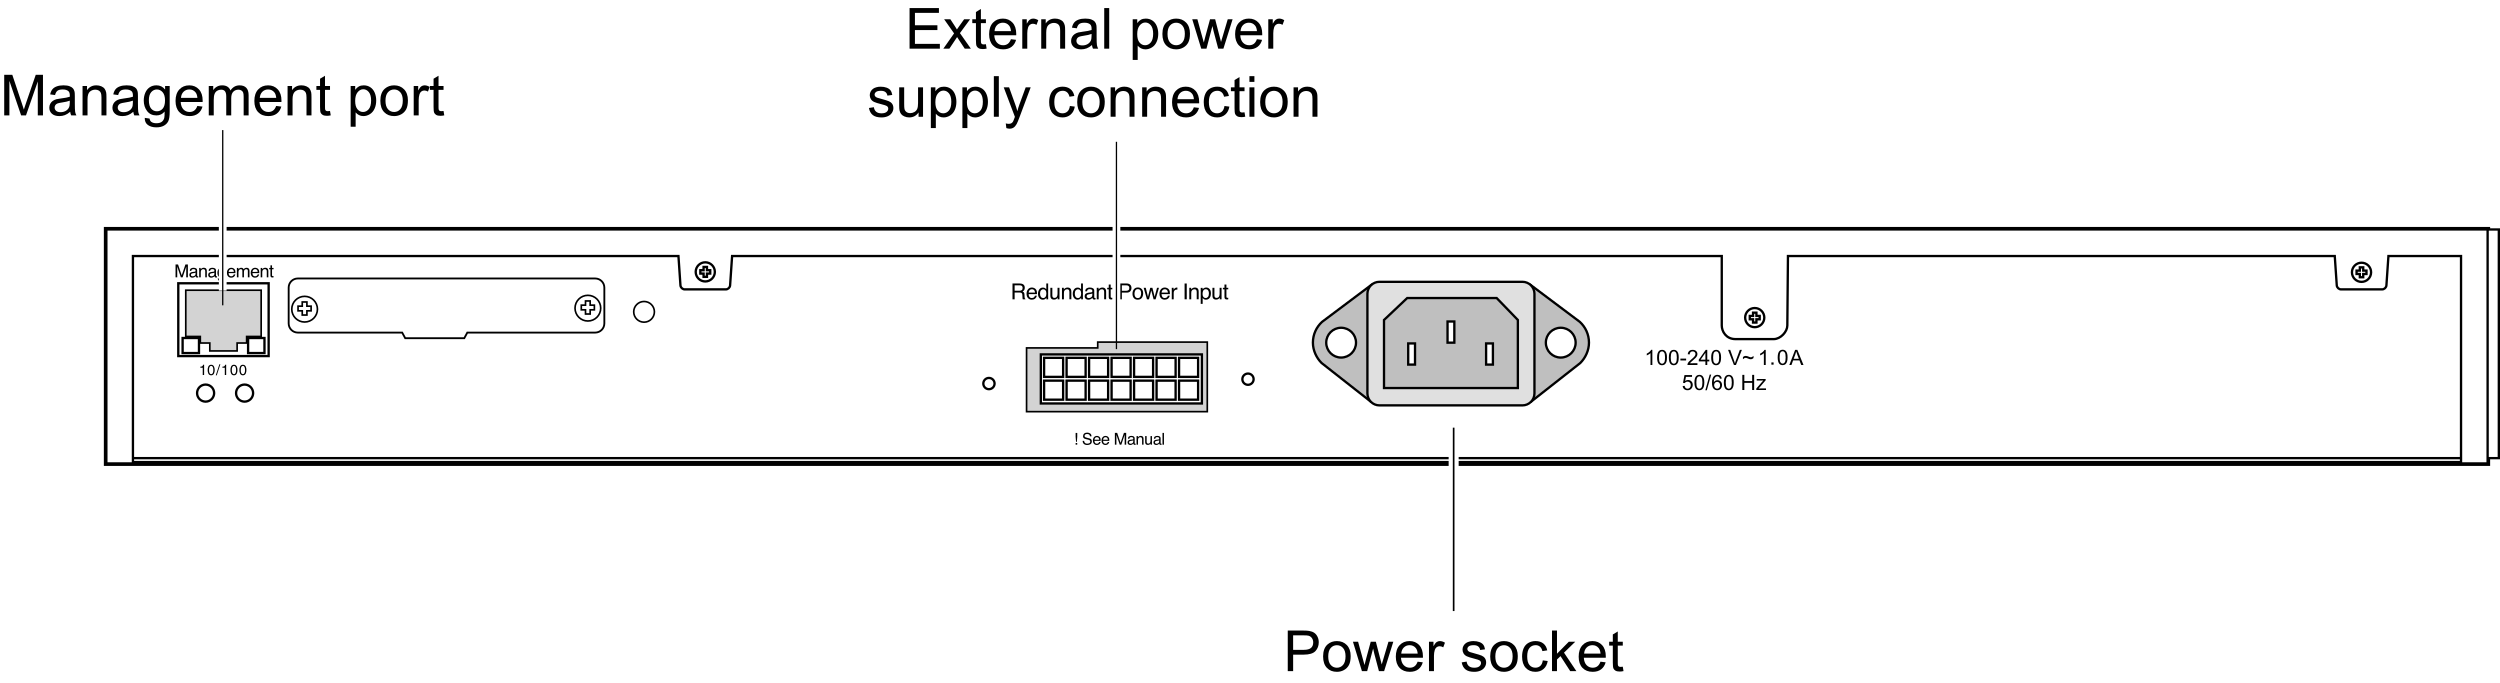<?xml version="1.0" encoding="UTF-8"?>
<!DOCTYPE svg PUBLIC "-//W3C//DTD SVG 1.1//EN" "http://www.w3.org/Graphics/SVG/1.1/DTD/svg11.dtd">
<!-- Generator: Adobe Illustrator 15.1.0, SVG Export Plug-In . SVG Version: 6.00 Build 0)  --><svg xmlns="http://www.w3.org/2000/svg" version="1.1" x="0px" y="0px" width="374.554px" height="102.343px" viewBox="0 0 374.554 102.343" enable-background="new 0 0 374.554 102.343" xml:space="preserve">
    <g id="back">
        <rect x="-2.093" y="-4.631" fill="#FFFFFF" width="377.682" height="128.88"/>
        <g>
            <g>
                <g>
                    <g>
                        <g>
                            <g>
                                <path d="M356.872,120.902l0.469-0.044l-0.005,0.125c0,0.138,0.032,0.265,0.095,0.379c0.064,0.115,0.169,0.204,0.315,0.267         s0.32,0.094,0.522,0.094c0.286,0,0.505-0.063,0.655-0.188c0.15-0.125,0.226-0.268,0.226-0.43         c0-0.111-0.039-0.215-0.119-0.307c-0.081-0.092-0.304-0.215-0.666-0.371c-0.282-0.123-0.475-0.216-0.576-0.281         c-0.162-0.105-0.28-0.221-0.357-0.346c-0.076-0.124-0.114-0.267-0.114-0.426c0-0.184,0.051-0.35,0.151-0.498         s0.249-0.262,0.443-0.34s0.414-0.117,0.658-0.117c0.291,0,0.537,0.049,0.736,0.146c0.201,0.098,0.346,0.229,0.437,0.391         c0.09,0.163,0.136,0.318,0.136,0.467c0,0.015-0.001,0.039-0.003,0.073l-0.462,0.036c0-0.101-0.009-0.18-0.026-0.236         c-0.032-0.1-0.083-0.184-0.151-0.252s-0.162-0.123-0.282-0.164c-0.119-0.042-0.253-0.063-0.401-0.063         c-0.261,0-0.463,0.059-0.607,0.176c-0.111,0.09-0.166,0.208-0.166,0.356c0,0.088,0.022,0.166,0.068,0.235         c0.045,0.069,0.127,0.138,0.246,0.204c0.085,0.047,0.285,0.141,0.604,0.28c0.257,0.114,0.434,0.204,0.531,0.27         c0.131,0.086,0.23,0.19,0.301,0.313s0.105,0.263,0.105,0.419c0,0.193-0.06,0.372-0.178,0.535         c-0.118,0.164-0.281,0.29-0.489,0.38s-0.446,0.134-0.716,0.134c-0.404,0-0.735-0.088-0.992-0.265         C357.003,121.679,356.874,121.361,356.872,120.902z"/>
                                <path d="M360.065,122.06l0.75-3.579h0.476l-0.31,1.487h1.855l0.31-1.487h0.479l-0.747,3.579h-0.479l0.352-1.688h-1.854         l-0.354,1.688H360.065z"/>
                                <path d="M363.149,123.054v-0.318h2.912v0.318H363.149z"/>
                                <path d="M366.601,120.886c0-0.303,0.046-0.611,0.136-0.924c0.091-0.313,0.191-0.562,0.302-0.749s0.226-0.334,0.344-0.439         c0.119-0.105,0.236-0.184,0.351-0.233c0.115-0.05,0.242-0.074,0.382-0.074c0.273,0,0.502,0.102,0.686,0.305         c0.183,0.204,0.274,0.498,0.274,0.882c0,0.396-0.063,0.787-0.19,1.175c-0.149,0.459-0.358,0.803-0.625,1.032         c-0.205,0.174-0.438,0.261-0.701,0.261c-0.268,0-0.495-0.104-0.68-0.315S366.601,121.287,366.601,120.886z M367.028,120.997         c0,0.221,0.037,0.392,0.109,0.516c0.1,0.171,0.247,0.256,0.442,0.256c0.171,0,0.326-0.077,0.466-0.231         c0.202-0.218,0.354-0.537,0.456-0.958s0.152-0.765,0.152-1.031c0-0.258-0.049-0.443-0.147-0.557         c-0.099-0.114-0.229-0.172-0.39-0.172c-0.117,0-0.227,0.03-0.328,0.091s-0.199,0.163-0.292,0.31         c-0.132,0.207-0.246,0.517-0.344,0.928C367.069,120.499,367.028,120.782,367.028,120.997z"/>
                                <path d="M369.377,121.036l0.449-0.043c-0.003,0.063-0.005,0.102-0.005,0.114c0,0.107,0.027,0.216,0.082,0.325         c0.055,0.108,0.128,0.192,0.222,0.25s0.192,0.086,0.297,0.086c0.137,0,0.276-0.047,0.417-0.141         c0.143-0.095,0.257-0.232,0.345-0.413s0.132-0.359,0.132-0.537c0-0.2-0.059-0.36-0.177-0.481         c-0.118-0.12-0.273-0.18-0.466-0.18c-0.128,0-0.25,0.03-0.364,0.092c-0.115,0.063-0.222,0.155-0.321,0.279l-0.386-0.027         l0.54-1.831h1.748l-0.086,0.405h-1.359l-0.27,0.91c0.102-0.072,0.205-0.128,0.312-0.164c0.106-0.037,0.216-0.055,0.329-0.055         c0.273,0,0.498,0.09,0.674,0.271s0.264,0.428,0.264,0.742c0,0.275-0.061,0.528-0.182,0.761         c-0.12,0.231-0.285,0.41-0.496,0.534c-0.211,0.125-0.438,0.187-0.683,0.187c-0.205,0-0.387-0.046-0.544-0.139         c-0.158-0.093-0.276-0.221-0.355-0.383c-0.079-0.163-0.119-0.326-0.119-0.488         C369.374,121.094,369.375,121.069,369.377,121.036z"/>
                                <path d="M373.013,122.06l0.566-2.703c-0.244,0.192-0.588,0.347-1.031,0.462l0.084-0.4c0.219-0.088,0.437-0.202,0.65-0.345         c0.214-0.141,0.375-0.265,0.482-0.371c0.064-0.064,0.127-0.144,0.186-0.236h0.256l-0.75,3.594H373.013z"/>
						</g>
					</g>
				</g>
			</g>
		</g>
	</g>
</g>
    <g id="Layer_1">
        <rect x="15.934" y="34.376" fill="#FFFFFF" stroke="#000000" stroke-width="0.75" width="356.766" height="35.054"/>
        <rect x="19.574" y="34.381" fill="#FFFFFF" stroke="#000000" stroke-width="0.35" width="354.805" height="34.257"/>
        <line fill="#FFFFFF" stroke="#000000" stroke-width="0.35" x1="368.716" y1="38.359" x2="372.699" y2="34.376"/>
        <line fill="#FFFFFF" stroke="#000000" stroke-width="0.35" x1="19.917" y1="38.359" x2="15.934" y2="34.376"/>
        <path fill="#FFFFFF" stroke="#000000" stroke-width="0.35" d="M267.874,38.359h81.923l0.301,4.393   c0.025,0.333,0.318,0.605,0.652,0.605h6.135c0.334,0,0.627-0.272,0.652-0.605l0.301-4.393h10.878v31.07h3.983V34.376H15.934V69.43   h3.983v-31.07h81.728l0.301,4.393c0.025,0.333,0.318,0.605,0.652,0.605h6.135c0.333,0,0.627-0.272,0.652-0.605l0.301-4.393h148.271   c0,0,0,9.534,0,10.404s0.626,2.042,2.066,2.042s4.682,0,5.716,0s2.042-1.108,2.042-2.042S267.874,38.359,267.874,38.359z"/>
        <circle fill="#FFFFFF" stroke="#000000" stroke-width="0.35" cx="105.666" cy="40.734" r="0.786"/>
        <circle fill="#FFFFFF" stroke="#000000" stroke-width="0.35" cx="353.807" cy="40.796" r="0.843"/>
        <circle fill="#FFFFFF" stroke="#000000" stroke-width="0.35" cx="186.976" cy="56.81" r="0.843"/>
        <circle fill="#FFFFFF" stroke="#000000" stroke-width="0.35" cx="148.165" cy="57.465" r="0.843"/>
        <circle fill="#FFFFFF" stroke="#000000" stroke-width="0.35" cx="105.666" cy="40.734" r="1.435"/>
        <polygon fill="#FFFFFF" stroke="#000000" stroke-width="0.35" points="106.407,40.482 105.918,40.482 105.918,39.993    105.412,39.993 105.412,40.482 104.924,40.482 104.924,40.988 105.412,40.988 105.412,41.477 105.918,41.477 105.918,40.988    106.407,40.988  "/>
        <circle fill="#FFFFFF" stroke="#000000" stroke-width="0.35" cx="353.807" cy="40.796" r="1.435"/>
        <polygon fill="#FFFFFF" stroke="#000000" stroke-width="0.35" points="354.549,40.543 354.061,40.543 354.061,40.055    353.554,40.055 353.554,40.543 353.065,40.543 353.065,41.049 353.554,41.049 353.554,41.537 354.061,41.537 354.061,41.049    354.549,41.049  "/>
        <circle fill="#FFFFFF" stroke="#000000" stroke-width="0.35" cx="262.896" cy="47.584" r="0.843"/>
        <circle fill="#FFFFFF" stroke="#000000" stroke-width="0.35" cx="262.896" cy="47.584" r="1.435"/>
        <polygon fill="#FFFFFF" stroke="#000000" stroke-width="0.35" points="263.639,47.332 263.15,47.332 263.15,46.843 262.644,46.843    262.644,47.332 262.155,47.332 262.155,47.837 262.644,47.837 262.644,48.326 263.15,48.326 263.15,47.837 263.639,47.837  "/>
        <polygon fill="#D3D3D3" stroke="#000000" stroke-width="0.25" points="164.462,51.253 164.462,52.125 153.802,52.125    153.802,61.675 180.878,61.675 180.878,51.253  "/>
        <rect x="155.939" y="53.099" fill="#FFFFFF" stroke="#000000" stroke-width="0.35" width="24.13" height="7.349"/>
        <rect x="156.428" y="53.613" fill="#FFFFFF" stroke="#000000" stroke-width="0.35" width="2.852" height="2.852"/>
        <rect x="159.798" y="53.613" fill="#FFFFFF" stroke="#000000" stroke-width="0.35" width="2.852" height="2.852"/>
        <rect x="163.169" y="53.613" fill="#FFFFFF" stroke="#000000" stroke-width="0.35" width="2.852" height="2.852"/>
        <rect x="166.539" y="53.613" fill="#FFFFFF" stroke="#000000" stroke-width="0.35" width="2.852" height="2.852"/>
        <rect x="169.909" y="53.613" fill="#FFFFFF" stroke="#000000" stroke-width="0.35" width="2.852" height="2.852"/>
        <rect x="173.279" y="53.613" fill="#FFFFFF" stroke="#000000" stroke-width="0.35" width="2.853" height="2.852"/>
        <rect x="176.649" y="53.613" fill="#FFFFFF" stroke="#000000" stroke-width="0.35" width="2.853" height="2.852"/>
        <rect x="156.428" y="57.029" fill="#FFFFFF" stroke="#000000" stroke-width="0.35" width="2.852" height="2.852"/>
        <rect x="159.798" y="57.029" fill="#FFFFFF" stroke="#000000" stroke-width="0.35" width="2.852" height="2.852"/>
        <rect x="163.169" y="57.029" fill="#FFFFFF" stroke="#000000" stroke-width="0.35" width="2.852" height="2.852"/>
        <rect x="166.539" y="57.029" fill="#FFFFFF" stroke="#000000" stroke-width="0.35" width="2.852" height="2.852"/>
        <rect x="169.909" y="57.029" fill="#FFFFFF" stroke="#000000" stroke-width="0.35" width="2.852" height="2.852"/>
        <rect x="173.279" y="57.029" fill="#FFFFFF" stroke="#000000" stroke-width="0.35" width="2.853" height="2.852"/>
        <rect x="176.649" y="57.029" fill="#FFFFFF" stroke="#000000" stroke-width="0.35" width="2.853" height="2.852"/>
        <g>
            <path d="M151.693,42.473h1.076c0.177,0,0.323,0.026,0.438,0.079c0.218,0.101,0.327,0.288,0.327,0.56    c0,0.142-0.029,0.258-0.088,0.348s-0.141,0.163-0.245,0.218c0.092,0.038,0.161,0.087,0.208,0.148s0.072,0.161,0.078,0.298    l0.012,0.317c0.003,0.09,0.011,0.158,0.022,0.202c0.02,0.076,0.054,0.124,0.103,0.146v0.053h-0.394    c-0.01-0.021-0.019-0.047-0.024-0.079c-0.007-0.032-0.012-0.094-0.016-0.187l-0.021-0.395c-0.007-0.155-0.063-0.258-0.167-0.311    c-0.06-0.029-0.153-0.043-0.28-0.043h-0.709v1.016h-0.32V42.473z M152.734,43.559c0.146,0,0.262-0.03,0.347-0.09    c0.085-0.061,0.128-0.169,0.128-0.326c0-0.169-0.06-0.284-0.179-0.346c-0.063-0.032-0.148-0.048-0.255-0.048h-0.762v0.811H152.734    z"/>
            <path d="M154.966,43.165c0.114,0.057,0.201,0.132,0.262,0.223c0.058,0.087,0.096,0.188,0.115,0.304    c0.017,0.08,0.025,0.207,0.025,0.38h-1.256c0.005,0.175,0.047,0.315,0.123,0.421c0.077,0.106,0.196,0.159,0.357,0.159    c0.15,0,0.271-0.05,0.359-0.151c0.051-0.058,0.086-0.126,0.107-0.203h0.285c-0.008,0.063-0.032,0.134-0.075,0.212    c-0.042,0.078-0.09,0.142-0.142,0.191c-0.088,0.086-0.196,0.144-0.325,0.174c-0.069,0.017-0.147,0.026-0.235,0.026    c-0.213,0-0.395-0.078-0.543-0.234s-0.223-0.375-0.223-0.656c0-0.277,0.075-0.502,0.225-0.675s0.345-0.259,0.586-0.259    C154.733,43.078,154.852,43.107,154.966,43.165z M155.069,43.842c-0.012-0.125-0.039-0.226-0.082-0.301    c-0.078-0.139-0.21-0.209-0.395-0.209c-0.132,0-0.243,0.048-0.332,0.144c-0.09,0.096-0.138,0.218-0.143,0.366H155.069z"/>
            <path d="M156.582,43.17c0.052,0.033,0.109,0.089,0.175,0.17v-0.871h0.279v2.373h-0.262V44.6c-0.067,0.107-0.146,0.184-0.239,0.231    c-0.092,0.047-0.197,0.071-0.315,0.071c-0.191,0-0.357-0.081-0.497-0.242s-0.21-0.376-0.21-0.645c0-0.251,0.063-0.469,0.191-0.653    s0.311-0.276,0.548-0.276C156.383,43.086,156.493,43.114,156.582,43.17z M155.937,44.462c0.077,0.125,0.202,0.187,0.374,0.187    c0.134,0,0.243-0.058,0.329-0.173s0.129-0.28,0.129-0.496c0-0.217-0.044-0.378-0.133-0.483s-0.198-0.157-0.328-0.157    c-0.146,0-0.263,0.056-0.354,0.167c-0.09,0.112-0.135,0.276-0.135,0.492C155.819,44.183,155.858,44.337,155.937,44.462z"/>
            <path d="M157.663,43.115v1.146c0,0.088,0.014,0.16,0.041,0.216c0.05,0.103,0.144,0.155,0.279,0.155c0.196,0,0.33-0.09,0.401-0.271    c0.038-0.097,0.058-0.229,0.058-0.398v-0.848h0.291v1.727h-0.275l0.003-0.254c-0.036,0.066-0.082,0.121-0.137,0.166    c-0.108,0.09-0.24,0.135-0.395,0.135c-0.241,0-0.405-0.082-0.492-0.247c-0.048-0.088-0.071-0.206-0.071-0.353v-1.174H157.663z"/>
            <path d="M159.106,43.115h0.277v0.247c0.081-0.101,0.168-0.174,0.259-0.218c0.091-0.044,0.192-0.066,0.304-0.066    c0.245,0,0.41,0.085,0.496,0.256c0.047,0.093,0.07,0.227,0.07,0.401v1.106h-0.295v-1.086c0-0.105-0.016-0.19-0.047-0.254    c-0.051-0.107-0.145-0.161-0.279-0.161c-0.069,0-0.125,0.007-0.169,0.021c-0.08,0.023-0.149,0.071-0.209,0.142    c-0.049,0.057-0.08,0.116-0.095,0.176s-0.021,0.147-0.021,0.26v0.903h-0.291V43.115z"/>
            <path d="M161.791,43.17c0.052,0.033,0.109,0.089,0.175,0.17v-0.871h0.279v2.373h-0.262V44.6c-0.067,0.107-0.146,0.184-0.239,0.231    c-0.092,0.047-0.197,0.071-0.315,0.071c-0.191,0-0.357-0.081-0.497-0.242s-0.21-0.376-0.21-0.645c0-0.251,0.063-0.469,0.191-0.653    s0.311-0.276,0.548-0.276C161.592,43.086,161.702,43.114,161.791,43.17z M161.146,44.462c0.077,0.125,0.202,0.187,0.374,0.187    c0.134,0,0.243-0.058,0.329-0.173s0.129-0.28,0.129-0.496c0-0.217-0.044-0.378-0.133-0.483s-0.198-0.157-0.328-0.157    c-0.146,0-0.263,0.056-0.354,0.167c-0.09,0.112-0.135,0.276-0.135,0.492C161.028,44.183,161.067,44.337,161.146,44.462z"/>
            <path d="M163.507,43.797c0.066-0.009,0.11-0.037,0.133-0.083c0.013-0.026,0.02-0.063,0.02-0.112c0-0.1-0.035-0.172-0.105-0.216    c-0.07-0.045-0.17-0.067-0.301-0.067c-0.151,0-0.259,0.041-0.321,0.124c-0.035,0.045-0.059,0.113-0.069,0.203h-0.271    c0.006-0.213,0.074-0.362,0.207-0.445s0.286-0.125,0.462-0.125c0.202,0,0.367,0.039,0.494,0.116    c0.126,0.077,0.188,0.197,0.188,0.36v0.995c0,0.03,0.006,0.054,0.019,0.072s0.038,0.027,0.078,0.027    c0.013,0,0.027-0.001,0.043-0.002c0.017-0.001,0.033-0.004,0.052-0.007v0.215c-0.045,0.013-0.08,0.021-0.104,0.024    c-0.023,0.003-0.056,0.005-0.097,0.005c-0.1,0-0.173-0.036-0.218-0.106c-0.023-0.038-0.04-0.091-0.05-0.16    c-0.06,0.078-0.144,0.146-0.255,0.204c-0.11,0.058-0.232,0.086-0.365,0.086c-0.16,0-0.291-0.049-0.393-0.146    s-0.152-0.219-0.152-0.366c0-0.16,0.05-0.284,0.149-0.373c0.101-0.088,0.231-0.143,0.394-0.163L163.507,43.797z M162.896,44.583    c0.062,0.048,0.134,0.073,0.218,0.073c0.102,0,0.201-0.024,0.296-0.072c0.161-0.08,0.242-0.208,0.242-0.386v-0.233    c-0.035,0.022-0.081,0.042-0.137,0.057c-0.056,0.015-0.11,0.025-0.164,0.032l-0.175,0.023c-0.105,0.014-0.185,0.036-0.237,0.066    c-0.09,0.051-0.135,0.131-0.135,0.242C162.804,44.469,162.834,44.535,162.896,44.583z"/>
            <path d="M164.315,43.115h0.277v0.247c0.081-0.101,0.168-0.174,0.259-0.218c0.091-0.044,0.192-0.066,0.304-0.066    c0.245,0,0.41,0.085,0.496,0.256c0.047,0.093,0.07,0.227,0.07,0.401v1.106h-0.295v-1.086c0-0.105-0.016-0.19-0.047-0.254    c-0.051-0.107-0.145-0.161-0.279-0.161c-0.069,0-0.125,0.007-0.169,0.021c-0.08,0.023-0.149,0.071-0.209,0.142    c-0.049,0.057-0.08,0.116-0.095,0.176s-0.021,0.147-0.021,0.26v0.903h-0.291V43.115z"/>
            <path d="M166.112,42.633h0.293v0.482h0.275v0.236h-0.275v1.127c0,0.06,0.021,0.101,0.062,0.121    c0.022,0.012,0.06,0.018,0.112,0.018c0.014,0,0.029,0,0.045-0.001c0.017,0,0.035-0.002,0.057-0.005v0.23    c-0.033,0.01-0.068,0.017-0.104,0.021c-0.036,0.004-0.075,0.006-0.117,0.006c-0.135,0-0.227-0.035-0.275-0.104    c-0.048-0.069-0.072-0.159-0.072-0.27v-1.144h-0.234v-0.236h0.234V42.633z"/>
            <path d="M167.758,42.473h1.06c0.209,0,0.378,0.06,0.507,0.178s0.193,0.286,0.193,0.5c0,0.185-0.058,0.346-0.173,0.483    c-0.114,0.137-0.291,0.206-0.527,0.206h-0.739v1.002h-0.32V42.473z M169.001,42.798c-0.07-0.033-0.167-0.05-0.289-0.05h-0.634    v0.82h0.634c0.143,0,0.259-0.031,0.348-0.092s0.134-0.169,0.134-0.324C169.193,42.979,169.129,42.86,169.001,42.798z"/>
            <path d="M171.041,43.289c0.152,0.148,0.229,0.366,0.229,0.653c0,0.278-0.067,0.507-0.202,0.688    c-0.134,0.181-0.343,0.272-0.625,0.272c-0.236,0-0.424-0.08-0.563-0.241c-0.139-0.16-0.208-0.375-0.208-0.646    c0-0.29,0.073-0.52,0.22-0.692c0.146-0.171,0.342-0.257,0.589-0.257C170.701,43.066,170.888,43.141,171.041,43.289z     M170.86,44.435c0.071-0.145,0.106-0.307,0.106-0.484c0-0.161-0.025-0.292-0.076-0.392c-0.081-0.159-0.221-0.238-0.418-0.238    c-0.175,0-0.303,0.067-0.383,0.203c-0.079,0.135-0.119,0.298-0.119,0.488c0,0.183,0.04,0.336,0.119,0.458    c0.08,0.122,0.206,0.183,0.38,0.183C170.66,44.652,170.79,44.58,170.86,44.435z"/>
            <path d="M171.66,43.115l0.331,1.361l0.337-1.361h0.326l0.339,1.353l0.353-1.353h0.29l-0.501,1.727h-0.302l-0.352-1.336    l-0.34,1.336h-0.302l-0.497-1.727H171.66z"/>
            <path d="M174.878,43.165c0.114,0.057,0.201,0.132,0.262,0.223c0.058,0.087,0.096,0.188,0.115,0.304    c0.017,0.08,0.025,0.207,0.025,0.38h-1.256c0.005,0.175,0.047,0.315,0.123,0.421c0.077,0.106,0.196,0.159,0.357,0.159    c0.15,0,0.271-0.05,0.359-0.151c0.051-0.058,0.086-0.126,0.107-0.203h0.285c-0.008,0.063-0.032,0.134-0.075,0.212    c-0.042,0.078-0.09,0.142-0.142,0.191c-0.088,0.086-0.196,0.144-0.325,0.174c-0.069,0.017-0.147,0.026-0.235,0.026    c-0.213,0-0.395-0.078-0.543-0.234s-0.223-0.375-0.223-0.656c0-0.277,0.075-0.502,0.225-0.675s0.345-0.259,0.586-0.259    C174.646,43.078,174.764,43.107,174.878,43.165z M174.981,43.842c-0.012-0.125-0.039-0.226-0.082-0.301    c-0.078-0.139-0.21-0.209-0.395-0.209c-0.132,0-0.243,0.048-0.332,0.144c-0.09,0.096-0.138,0.218-0.143,0.366H174.981z"/>
            <path d="M175.556,43.115h0.277v0.3c0.022-0.058,0.078-0.128,0.166-0.212s0.189-0.125,0.305-0.125c0.006,0,0.015,0,0.027,0.001    s0.035,0.003,0.066,0.006v0.307c-0.018-0.003-0.033-0.005-0.048-0.006s-0.03-0.001-0.048-0.001c-0.146,0-0.259,0.047-0.337,0.141    c-0.079,0.094-0.118,0.202-0.118,0.325v0.992h-0.291V43.115z"/>
            <path d="M177.477,42.475h0.324v2.367h-0.324V42.475z"/>
            <path d="M178.182,43.115h0.277v0.247c0.081-0.101,0.168-0.174,0.259-0.218c0.091-0.044,0.192-0.066,0.304-0.066    c0.245,0,0.41,0.085,0.496,0.256c0.047,0.093,0.07,0.227,0.07,0.401v1.106h-0.295v-1.086c0-0.105-0.016-0.19-0.047-0.254    c-0.051-0.107-0.145-0.161-0.279-0.161c-0.069,0-0.125,0.007-0.169,0.021c-0.08,0.023-0.149,0.071-0.209,0.142    c-0.049,0.057-0.08,0.116-0.095,0.176s-0.021,0.147-0.021,0.26v0.903h-0.291V43.115z"/>
            <path d="M179.895,43.125h0.285v0.228c0.059-0.079,0.122-0.139,0.19-0.182c0.098-0.064,0.213-0.097,0.346-0.097    c0.196,0,0.362,0.075,0.499,0.225s0.205,0.364,0.205,0.643c0,0.376-0.099,0.646-0.296,0.807c-0.125,0.102-0.271,0.153-0.437,0.153    c-0.131,0-0.24-0.029-0.329-0.086c-0.052-0.032-0.109-0.087-0.173-0.167v0.879h-0.291V43.125z M180.986,44.478    c0.09-0.113,0.135-0.283,0.135-0.509c0-0.138-0.02-0.256-0.06-0.355c-0.076-0.19-0.214-0.286-0.414-0.286    c-0.201,0-0.34,0.101-0.414,0.302c-0.04,0.108-0.06,0.244-0.06,0.41c0,0.133,0.02,0.247,0.06,0.34    c0.076,0.179,0.214,0.268,0.414,0.268C180.783,44.648,180.896,44.592,180.986,44.478z"/>
            <path d="M181.947,43.115v1.146c0,0.088,0.014,0.16,0.041,0.216c0.05,0.103,0.144,0.155,0.28,0.155c0.195,0,0.329-0.09,0.4-0.271    c0.038-0.097,0.058-0.229,0.058-0.398v-0.848h0.291v1.727h-0.275l0.003-0.254c-0.036,0.066-0.082,0.121-0.137,0.166    c-0.108,0.09-0.24,0.135-0.395,0.135c-0.241,0-0.405-0.082-0.492-0.247c-0.048-0.088-0.071-0.206-0.071-0.353v-1.174H181.947z"/>
            <path d="M183.451,42.633h0.293v0.482h0.275v0.236h-0.275v1.127c0,0.06,0.021,0.101,0.062,0.121    c0.022,0.012,0.06,0.018,0.112,0.018c0.014,0,0.029,0,0.045-0.001c0.017,0,0.035-0.002,0.057-0.005v0.23    c-0.033,0.01-0.068,0.017-0.104,0.021c-0.036,0.004-0.075,0.006-0.117,0.006c-0.135,0-0.227-0.035-0.275-0.104    c-0.048-0.069-0.072-0.159-0.072-0.27v-1.144h-0.234v-0.236h0.234V42.633z"/>
	</g>
        <g>
            <path d="M161.153,64.858h0.243v0.58l-0.059,0.764h-0.122l-0.063-0.764V64.858z M161.153,66.372h0.239v0.251h-0.239V66.372z"/>
            <path d="M162.43,66.054c0.005,0.1,0.028,0.18,0.068,0.243c0.077,0.116,0.211,0.175,0.405,0.175c0.087,0,0.166-0.014,0.237-0.038    c0.137-0.05,0.206-0.138,0.206-0.267c0-0.096-0.029-0.164-0.087-0.205c-0.059-0.039-0.151-0.074-0.277-0.105l-0.232-0.053    c-0.151-0.035-0.258-0.073-0.322-0.115c-0.108-0.074-0.163-0.186-0.163-0.331c0-0.159,0.053-0.288,0.16-0.39    c0.107-0.103,0.259-0.153,0.455-0.153c0.18,0,0.333,0.045,0.459,0.134s0.189,0.231,0.189,0.428h-0.225    c-0.012-0.094-0.036-0.166-0.074-0.217c-0.07-0.092-0.188-0.139-0.356-0.139c-0.136,0-0.233,0.029-0.293,0.09    c-0.059,0.06-0.089,0.128-0.089,0.207c0,0.086,0.035,0.148,0.105,0.188c0.046,0.026,0.15,0.058,0.312,0.097l0.24,0.057    c0.116,0.025,0.205,0.064,0.268,0.11c0.108,0.083,0.163,0.202,0.163,0.36c0,0.194-0.069,0.334-0.208,0.418    c-0.138,0.084-0.3,0.126-0.483,0.126c-0.214,0-0.382-0.056-0.503-0.167c-0.122-0.113-0.181-0.263-0.178-0.453H162.43z"/>
            <path d="M164.607,65.372c0.085,0.043,0.15,0.1,0.195,0.168c0.043,0.063,0.071,0.139,0.086,0.225    c0.012,0.061,0.019,0.154,0.019,0.285h-0.936c0.003,0.131,0.034,0.235,0.092,0.314c0.058,0.078,0.146,0.117,0.267,0.117    c0.112,0,0.202-0.037,0.268-0.111c0.038-0.045,0.065-0.096,0.08-0.152h0.213c-0.006,0.049-0.024,0.101-0.056,0.159    c-0.031,0.058-0.067,0.104-0.105,0.143c-0.066,0.063-0.146,0.106-0.243,0.13c-0.052,0.013-0.11,0.019-0.175,0.019    c-0.16,0-0.294-0.058-0.405-0.175c-0.111-0.116-0.166-0.279-0.166-0.489c0-0.206,0.056-0.374,0.167-0.503s0.257-0.193,0.437-0.193    C164.435,65.308,164.522,65.33,164.607,65.372z M164.684,65.878c-0.009-0.094-0.029-0.168-0.061-0.225    c-0.059-0.104-0.157-0.156-0.294-0.156c-0.099,0-0.182,0.037-0.248,0.107c-0.067,0.072-0.103,0.162-0.106,0.273H164.684z"/>
            <path d="M165.901,65.372c0.085,0.043,0.15,0.1,0.195,0.168c0.043,0.063,0.071,0.139,0.086,0.225    c0.012,0.061,0.019,0.154,0.019,0.285h-0.936c0.003,0.131,0.034,0.235,0.092,0.314c0.058,0.078,0.146,0.117,0.267,0.117    c0.112,0,0.202-0.037,0.268-0.111c0.038-0.045,0.065-0.096,0.08-0.152h0.213c-0.006,0.049-0.024,0.101-0.056,0.159    c-0.031,0.058-0.067,0.104-0.105,0.143c-0.066,0.063-0.146,0.106-0.243,0.13c-0.052,0.013-0.11,0.019-0.175,0.019    c-0.16,0-0.294-0.058-0.405-0.175c-0.111-0.116-0.166-0.279-0.166-0.489c0-0.206,0.056-0.374,0.167-0.503s0.257-0.193,0.437-0.193    C165.729,65.308,165.816,65.33,165.901,65.372z M165.979,65.878c-0.009-0.094-0.029-0.168-0.061-0.225    c-0.059-0.104-0.157-0.156-0.294-0.156c-0.099,0-0.182,0.037-0.248,0.107c-0.067,0.072-0.103,0.162-0.106,0.273H165.979z"/>
            <path d="M167.034,64.856h0.343l0.507,1.494l0.504-1.494h0.34v1.767h-0.229V65.58c0-0.036,0-0.096,0.002-0.179    s0.002-0.172,0.002-0.268L168,66.623h-0.237l-0.508-1.489v0.053c0,0.045,0.001,0.109,0.004,0.199    c0.002,0.088,0.003,0.154,0.003,0.194v1.043h-0.229V64.856z"/>
            <path d="M169.676,65.844c0.049-0.006,0.082-0.026,0.099-0.062c0.009-0.02,0.014-0.047,0.014-0.084c0-0.074-0.026-0.128-0.079-0.16    c-0.052-0.033-0.126-0.051-0.224-0.051c-0.113,0-0.193,0.03-0.239,0.092c-0.026,0.035-0.044,0.084-0.052,0.151h-0.203    c0.004-0.159,0.056-0.27,0.154-0.332c0.099-0.063,0.213-0.093,0.345-0.093c0.15,0,0.273,0.028,0.368,0.086    c0.094,0.058,0.141,0.146,0.141,0.269v0.741c0,0.021,0.004,0.041,0.014,0.055c0.009,0.012,0.028,0.02,0.058,0.02    c0.01,0,0.021,0,0.032-0.002c0.012-0.001,0.025-0.002,0.039-0.006v0.16c-0.034,0.011-0.06,0.017-0.077,0.02    c-0.018,0.002-0.042,0.003-0.072,0.003c-0.074,0-0.129-0.026-0.162-0.079c-0.018-0.028-0.03-0.068-0.037-0.119    c-0.044,0.059-0.107,0.107-0.19,0.152c-0.083,0.041-0.173,0.063-0.272,0.063c-0.12,0-0.217-0.036-0.292-0.109    c-0.076-0.071-0.114-0.163-0.114-0.272c0-0.119,0.037-0.211,0.111-0.277c0.075-0.066,0.173-0.107,0.293-0.121L169.676,65.844z     M169.22,66.431c0.046,0.036,0.1,0.054,0.163,0.054c0.076,0,0.15-0.018,0.221-0.054c0.12-0.06,0.18-0.156,0.18-0.289V65.97    c-0.026,0.016-0.06,0.029-0.102,0.041c-0.042,0.011-0.083,0.02-0.123,0.023l-0.13,0.018c-0.079,0.01-0.137,0.027-0.177,0.05    c-0.067,0.038-0.101,0.098-0.101,0.181C169.152,66.345,169.174,66.394,169.22,66.431z"/>
            <path d="M170.279,65.335h0.207v0.186c0.06-0.076,0.125-0.129,0.193-0.163c0.067-0.033,0.144-0.05,0.227-0.05    c0.183,0,0.306,0.064,0.37,0.191c0.035,0.07,0.052,0.17,0.052,0.3v0.824h-0.22v-0.81c0-0.078-0.012-0.142-0.035-0.189    c-0.038-0.08-0.107-0.121-0.208-0.121c-0.052,0-0.093,0.006-0.126,0.016c-0.06,0.018-0.111,0.053-0.156,0.105    c-0.037,0.042-0.06,0.088-0.071,0.133c-0.011,0.045-0.016,0.109-0.016,0.193v0.673h-0.217V65.335z"/>
            <path d="M171.792,65.335v0.855c0,0.065,0.01,0.119,0.03,0.162c0.037,0.076,0.107,0.114,0.208,0.114    c0.146,0,0.246-0.067,0.299-0.202c0.028-0.071,0.043-0.17,0.043-0.297v-0.633h0.217v1.288h-0.206l0.002-0.189    c-0.027,0.05-0.062,0.091-0.102,0.124c-0.081,0.066-0.179,0.1-0.294,0.1c-0.18,0-0.302-0.061-0.367-0.184    c-0.036-0.064-0.053-0.154-0.053-0.263v-0.876H171.792z"/>
            <path d="M173.56,65.844c0.049-0.006,0.082-0.026,0.099-0.062c0.01-0.02,0.015-0.047,0.015-0.084c0-0.074-0.026-0.128-0.079-0.16    c-0.052-0.033-0.126-0.051-0.224-0.051c-0.113,0-0.193,0.03-0.24,0.092c-0.026,0.035-0.043,0.084-0.051,0.151h-0.203    c0.004-0.159,0.055-0.27,0.154-0.332c0.099-0.063,0.213-0.093,0.344-0.093c0.151,0,0.274,0.028,0.369,0.086    c0.094,0.058,0.141,0.146,0.141,0.269v0.741c0,0.021,0.004,0.041,0.014,0.055c0.009,0.012,0.028,0.02,0.058,0.02    c0.01,0,0.021,0,0.032-0.002c0.012-0.001,0.024-0.002,0.039-0.006v0.16c-0.034,0.011-0.06,0.017-0.077,0.02    c-0.018,0.002-0.042,0.003-0.072,0.003c-0.074,0-0.129-0.026-0.162-0.079c-0.018-0.028-0.03-0.068-0.037-0.119    c-0.044,0.059-0.107,0.107-0.19,0.152c-0.082,0.041-0.173,0.063-0.272,0.063c-0.12,0-0.217-0.036-0.293-0.109    c-0.076-0.071-0.113-0.163-0.113-0.272c0-0.119,0.037-0.211,0.111-0.277c0.075-0.066,0.172-0.107,0.293-0.121L173.56,65.844z     M173.104,66.431c0.046,0.036,0.1,0.054,0.163,0.054c0.076,0,0.15-0.018,0.22-0.054c0.12-0.06,0.181-0.156,0.181-0.289V65.97    c-0.026,0.016-0.061,0.029-0.102,0.041c-0.042,0.011-0.083,0.02-0.123,0.023l-0.13,0.018c-0.079,0.01-0.138,0.027-0.177,0.05    c-0.067,0.038-0.101,0.098-0.101,0.181C173.035,66.345,173.058,66.394,173.104,66.431z"/>
            <path d="M174.169,64.858h0.217v1.765h-0.217V64.858z"/>
	</g>
        <rect x="26.711" y="42.441" fill="#FFFFFF" stroke="#000000" stroke-width="0.35" width="13.538" height="10.907"/>
        <circle fill="#FFFFFF" stroke="#000000" stroke-width="0.35" cx="30.804" cy="58.895" r="1.278"/>
        <circle fill="#FFFFFF" stroke="#000000" stroke-width="0.35" cx="36.645" cy="58.895" r="1.278"/>
        <polygon fill="#D3D3D3" stroke="#000000" stroke-width="0.25" points="27.832,43.479 27.832,50.411 30.01,50.411 30.01,51.392    31.434,51.392 31.434,52.578 35.526,52.578 35.526,51.392 36.951,51.392 36.951,50.411 39.129,50.411 39.129,43.479  "/>
        <rect x="27.359" y="50.64" fill="#FFFFFF" stroke="#000000" stroke-width="0.35" width="2.453" height="2.255"/>
        <rect x="37.17" y="50.64" fill="#FFFFFF" stroke="#000000" stroke-width="0.35" width="2.453" height="2.255"/>
        <g>
            <path d="M26.3,39.625h0.375l0.554,1.63l0.549-1.63h0.372v1.928h-0.25v-1.138c0-0.04,0.002-0.104,0.005-0.196    c0.002-0.091,0.004-0.188,0.004-0.292l-0.552,1.626h-0.258l-0.556-1.626v0.059c0,0.048,0.001,0.119,0.004,0.216    c0.003,0.098,0.005,0.168,0.005,0.214v1.138H26.3V39.625z"/>
            <path d="M29.181,40.706c0.054-0.007,0.09-0.029,0.108-0.067c0.009-0.021,0.014-0.051,0.014-0.091c0-0.08-0.028-0.139-0.085-0.175    s-0.139-0.055-0.244-0.055c-0.122,0-0.209,0.033-0.26,0.1c-0.029,0.037-0.047,0.092-0.056,0.164h-0.219    c0.004-0.174,0.06-0.295,0.168-0.363s0.233-0.102,0.375-0.102c0.165,0,0.298,0.031,0.402,0.095    c0.102,0.064,0.153,0.162,0.153,0.295v0.807c0,0.024,0.005,0.044,0.015,0.059c0.01,0.015,0.032,0.022,0.064,0.022    c0.011,0,0.022,0,0.036-0.002c0.013-0.002,0.027-0.004,0.042-0.006v0.173c-0.037,0.011-0.065,0.017-0.084,0.021    c-0.02,0.002-0.046,0.003-0.08,0.003c-0.082,0-0.141-0.028-0.178-0.086c-0.02-0.03-0.033-0.073-0.041-0.129    c-0.048,0.063-0.117,0.117-0.207,0.163c-0.09,0.047-0.189,0.069-0.297,0.069c-0.13,0-0.237-0.039-0.319-0.118    c-0.083-0.078-0.124-0.178-0.124-0.296c0-0.13,0.041-0.229,0.122-0.302c0.082-0.071,0.188-0.115,0.32-0.132L29.181,40.706z     M28.68,41.34c0.05,0.038,0.109,0.058,0.178,0.058c0.083,0,0.165-0.019,0.243-0.057c0.132-0.063,0.198-0.166,0.198-0.311v-0.189    c-0.029,0.02-0.066,0.035-0.111,0.047c-0.045,0.014-0.09,0.021-0.133,0.027l-0.142,0.018c-0.085,0.012-0.15,0.029-0.194,0.054    c-0.075,0.04-0.113,0.104-0.113,0.194C28.604,41.249,28.63,41.301,28.68,41.34z"/>
            <path d="M29.841,40.147h0.224v0.198c0.066-0.082,0.137-0.141,0.211-0.176c0.075-0.035,0.157-0.053,0.249-0.053    c0.2,0,0.334,0.068,0.405,0.208c0.038,0.076,0.058,0.185,0.058,0.326v0.901H30.75v-0.887c0-0.086-0.013-0.154-0.038-0.207    c-0.042-0.088-0.118-0.132-0.229-0.132c-0.056,0-0.102,0.006-0.138,0.018c-0.065,0.019-0.123,0.058-0.172,0.115    c-0.039,0.046-0.065,0.095-0.077,0.144c-0.012,0.05-0.018,0.12-0.018,0.213v0.736h-0.237V40.147z"/>
            <path d="M32.005,40.706c0.054-0.007,0.091-0.029,0.109-0.067c0.009-0.021,0.013-0.051,0.013-0.091c0-0.08-0.028-0.139-0.085-0.175    s-0.138-0.055-0.244-0.055c-0.122,0-0.209,0.033-0.26,0.1c-0.029,0.037-0.048,0.092-0.057,0.164h-0.219    c0.004-0.174,0.06-0.295,0.168-0.363c0.107-0.068,0.232-0.102,0.375-0.102c0.165,0,0.299,0.031,0.402,0.095    c0.102,0.064,0.153,0.162,0.153,0.295v0.807c0,0.024,0.005,0.044,0.015,0.059c0.011,0.015,0.032,0.022,0.064,0.022    c0.011,0,0.023,0,0.036-0.002c0.014-0.002,0.027-0.004,0.042-0.006v0.173c-0.037,0.011-0.065,0.017-0.084,0.021    c-0.02,0.002-0.046,0.003-0.079,0.003c-0.082,0-0.142-0.028-0.179-0.086c-0.02-0.03-0.033-0.073-0.041-0.129    c-0.048,0.063-0.117,0.117-0.207,0.163c-0.09,0.047-0.189,0.069-0.297,0.069c-0.13,0-0.237-0.039-0.319-0.118    c-0.083-0.078-0.124-0.178-0.124-0.296c0-0.13,0.041-0.229,0.122-0.302c0.081-0.071,0.188-0.115,0.319-0.132L32.005,40.706z     M31.504,41.34c0.05,0.038,0.109,0.058,0.178,0.058c0.083,0,0.164-0.019,0.242-0.057c0.132-0.063,0.198-0.166,0.198-0.311v-0.189    c-0.029,0.02-0.066,0.035-0.111,0.047c-0.045,0.014-0.09,0.021-0.133,0.027l-0.143,0.018c-0.085,0.012-0.15,0.029-0.194,0.054    c-0.075,0.04-0.113,0.104-0.113,0.194C31.429,41.249,31.454,41.301,31.504,41.34z"/>
            <path d="M33.451,40.204c0.045,0.03,0.09,0.073,0.137,0.13V40.16h0.215v1.277c0,0.178-0.026,0.319-0.078,0.422    c-0.098,0.191-0.282,0.286-0.554,0.286c-0.151,0-0.278-0.034-0.381-0.103c-0.103-0.067-0.16-0.174-0.173-0.319h0.242    c0.011,0.064,0.034,0.114,0.068,0.148c0.054,0.054,0.137,0.08,0.252,0.08c0.181,0,0.299-0.063,0.354-0.192    c0.033-0.074,0.049-0.209,0.046-0.402c-0.047,0.071-0.104,0.125-0.171,0.16s-0.154,0.053-0.264,0.053    c-0.152,0-0.286-0.054-0.4-0.162c-0.114-0.107-0.171-0.286-0.171-0.535c0-0.234,0.058-0.418,0.173-0.55    c0.115-0.132,0.254-0.198,0.417-0.198C33.272,40.125,33.369,40.152,33.451,40.204z M33.477,40.454    c-0.072-0.085-0.163-0.127-0.273-0.127c-0.166,0-0.279,0.078-0.34,0.234c-0.032,0.084-0.048,0.192-0.048,0.328    c0,0.159,0.032,0.28,0.096,0.363c0.064,0.083,0.15,0.124,0.258,0.124c0.169,0,0.288-0.077,0.357-0.23    c0.039-0.087,0.058-0.188,0.058-0.305C33.583,40.667,33.548,40.538,33.477,40.454z"/>
            <path d="M34.952,40.186c0.093,0.047,0.165,0.106,0.213,0.181c0.047,0.07,0.079,0.153,0.094,0.247    c0.014,0.064,0.021,0.168,0.021,0.311h-1.028c0.004,0.144,0.038,0.258,0.101,0.345c0.063,0.086,0.16,0.129,0.292,0.129    c0.124,0,0.222-0.04,0.295-0.121c0.041-0.047,0.071-0.102,0.088-0.164h0.233c-0.006,0.052-0.026,0.108-0.062,0.172    c-0.034,0.063-0.073,0.114-0.116,0.154c-0.072,0.069-0.16,0.116-0.267,0.141c-0.057,0.014-0.121,0.021-0.193,0.021    c-0.175,0-0.324-0.063-0.445-0.19s-0.182-0.305-0.182-0.533c0-0.226,0.061-0.408,0.184-0.549c0.122-0.142,0.282-0.211,0.479-0.211    C34.762,40.117,34.858,40.139,34.952,40.186z M35.04,40.736c-0.01-0.104-0.032-0.186-0.067-0.247    c-0.065-0.113-0.173-0.171-0.325-0.171c-0.109,0-0.2,0.039-0.273,0.118c-0.074,0.078-0.113,0.179-0.117,0.3H35.04z"/>
            <path d="M35.49,40.147h0.232v0.2c0.056-0.069,0.106-0.119,0.151-0.151c0.077-0.053,0.165-0.079,0.264-0.079    c0.111,0,0.201,0.027,0.269,0.082c0.039,0.031,0.073,0.078,0.104,0.139c0.053-0.074,0.114-0.131,0.186-0.167    s0.151-0.054,0.24-0.054c0.189,0,0.318,0.067,0.387,0.204c0.037,0.073,0.055,0.172,0.055,0.296v0.936h-0.246v-0.976    c0-0.094-0.023-0.157-0.071-0.192c-0.047-0.035-0.104-0.053-0.172-0.053c-0.093,0-0.173,0.031-0.24,0.093    c-0.067,0.063-0.101,0.166-0.101,0.311v0.817h-0.237v-0.918c0-0.096-0.012-0.165-0.034-0.209    c-0.036-0.065-0.102-0.099-0.199-0.099c-0.089,0-0.17,0.035-0.242,0.104c-0.072,0.07-0.109,0.195-0.109,0.376v0.745H35.49V40.147z    "/>
            <path d="M38.52,40.186c0.094,0.047,0.165,0.106,0.214,0.181c0.047,0.07,0.078,0.153,0.094,0.247    c0.014,0.064,0.021,0.168,0.021,0.311h-1.027c0.004,0.144,0.038,0.258,0.101,0.345c0.063,0.086,0.161,0.129,0.292,0.129    c0.124,0,0.222-0.04,0.295-0.121c0.042-0.047,0.071-0.102,0.088-0.164h0.233c-0.006,0.052-0.026,0.108-0.062,0.172    c-0.034,0.063-0.073,0.114-0.116,0.154c-0.071,0.069-0.16,0.116-0.267,0.141c-0.057,0.014-0.121,0.021-0.192,0.021    c-0.176,0-0.324-0.063-0.445-0.19c-0.122-0.127-0.183-0.305-0.183-0.533c0-0.226,0.061-0.408,0.184-0.549    c0.122-0.142,0.282-0.211,0.479-0.211C38.329,40.117,38.426,40.139,38.52,40.186z M38.607,40.736    c-0.009-0.104-0.032-0.186-0.067-0.247c-0.065-0.113-0.173-0.171-0.324-0.171c-0.109,0-0.2,0.039-0.273,0.118    c-0.074,0.078-0.112,0.179-0.117,0.3H38.607z"/>
            <path d="M39.058,40.147h0.224v0.198c0.066-0.082,0.137-0.141,0.212-0.176c0.074-0.035,0.157-0.053,0.248-0.053    c0.2,0,0.334,0.068,0.404,0.208c0.039,0.076,0.058,0.185,0.058,0.326v0.901h-0.237v-0.887c0-0.086-0.013-0.154-0.039-0.207    c-0.042-0.088-0.119-0.132-0.229-0.132c-0.057,0-0.103,0.006-0.139,0.018c-0.065,0.019-0.122,0.058-0.171,0.115    c-0.04,0.046-0.065,0.095-0.077,0.144c-0.012,0.05-0.018,0.12-0.018,0.213v0.736h-0.237V40.147z"/>
            <path d="M40.518,39.756h0.237v0.391h0.229v0.193h-0.229v0.915c0,0.049,0.017,0.081,0.051,0.098c0.019,0.01,0.05,0.015,0.094,0.015    c0.012,0,0.024,0,0.037-0.001c0.014,0,0.029-0.002,0.047-0.004v0.189c-0.027,0.008-0.056,0.014-0.085,0.017    s-0.062,0.005-0.096,0.005c-0.111,0-0.186-0.027-0.226-0.084c-0.039-0.057-0.059-0.13-0.059-0.22v-0.93h-0.189v-0.193h0.189    V39.756z"/>
	</g>
        <path d="M36.919,55.439c0,0.319-0.085,0.792-0.528,0.792s-0.528-0.472-0.528-0.792c0-0.32,0.085-0.792,0.528-0.792   S36.919,55.119,36.919,55.439 M36.713,55.439c0-0.386-0.101-0.618-0.322-0.618c-0.221,0-0.322,0.232-0.322,0.618   s0.101,0.618,0.322,0.618C36.613,56.057,36.713,55.825,36.713,55.439"/>
        <path d="M35.579,55.439c0,0.319-0.085,0.792-0.528,0.792s-0.528-0.472-0.528-0.792c0-0.32,0.085-0.792,0.528-0.792   S35.579,55.119,35.579,55.439 M35.373,55.439c0-0.386-0.101-0.618-0.322-0.618c-0.221,0-0.322,0.232-0.322,0.618   s0.101,0.618,0.322,0.618C35.272,56.057,35.373,55.825,35.373,55.439"/>
        <path d="M33.887,54.647h-0.151c-0.062,0.251-0.165,0.276-0.415,0.294v0.153h0.359v1.093h0.206V54.647z"/>
        <polygon points="33.016,54.572 32.871,54.572 32.331,56.23 32.478,56.23  "/>
        <path d="M32.166,55.439c0,0.319-0.085,0.792-0.528,0.792s-0.528-0.472-0.528-0.792c0-0.32,0.085-0.792,0.528-0.792   S32.166,55.119,32.166,55.439 M31.96,55.439c0-0.386-0.101-0.618-0.322-0.618s-0.322,0.232-0.322,0.618s0.101,0.618,0.322,0.618   S31.96,55.825,31.96,55.439"/>
        <path d="M30.58,54.647h-0.151c-0.061,0.251-0.165,0.276-0.414,0.294v0.153h0.359v1.093h0.207V54.647z"/>
        <path fill="#FFFFFF" stroke="#000000" stroke-width="0.28" d="M89.173,41.722H44.619c-0.757,0-1.37,0.613-1.37,1.37v5.366   c0,0.757,0.613,1.371,1.37,1.371h15.636l0.456,0.841h8.847l0.456-0.841h19.159c0.756,0,1.371-0.613,1.371-1.371v-5.366   C90.544,42.334,89.929,41.722,89.173,41.722z"/>
        <circle fill="none" stroke="#000000" stroke-width="0.25" cx="45.638" cy="46.322" r="1.924"/>
        <polygon fill="none" stroke="#000000" stroke-width="0.25" points="46.611,45.87 45.982,45.87 45.982,45.242 45.283,45.242    45.283,45.87 44.654,45.87 44.654,46.569 45.283,46.569 45.283,47.199 45.982,47.199 45.982,46.569 46.611,46.569  "/>
        <circle fill="none" stroke="#000000" stroke-width="0.25" cx="88.075" cy="46.17" r="1.924"/>
        <circle fill="none" stroke="#000000" stroke-width="0.25" cx="96.494" cy="46.719" r="1.55"/>
        <polygon fill="none" stroke="#000000" stroke-width="0.25" points="89.05,45.718 88.42,45.718 88.42,45.09 87.721,45.09    87.721,45.718 87.091,45.718 87.091,46.417 87.721,46.417 87.721,47.047 88.42,47.047 88.42,46.417 89.05,46.417  "/>
        <path fill="#BFBFBF" stroke="#000000" stroke-width="0.35" d="M229.396,60.172l7.363-5.784c0.766-0.765,1.304-1.882,1.304-3.05   c0-1.233-0.528-2.339-1.369-3.113l-7.439-5.58h-23.746l-7.439,5.58c-0.841,0.773-1.369,1.88-1.369,3.113   c0,1.168,0.538,2.285,1.304,3.05l7.363,5.784H229.396z"/>
        <path fill="#E0E0E0" stroke="#000000" stroke-width="0.35" d="M204.868,58.936c0,0.994,0.807,1.8,1.801,1.8h21.425   c0.994,0,1.8-0.806,1.8-1.8V44.021c0-0.994-0.806-1.801-1.8-1.801h-21.425c-0.994,0-1.801,0.807-1.801,1.801V58.936z"/>
        <polygon fill="#BFBFBF" stroke="#000000" stroke-width="0.35" points="207.354,47.94 210.825,44.655 224.235,44.655 227.408,47.94    227.408,58.137 207.354,58.137  "/>
        <rect x="222.65" y="51.453" fill="#FFFFFF" stroke="#000000" stroke-width="0.35" width="1.02" height="3.171"/>
        <rect x="216.872" y="48.167" fill="#FFFFFF" stroke="#000000" stroke-width="0.35" width="1.019" height="3.171"/>
        <rect x="210.979" y="51.453" fill="#FFFFFF" stroke="#000000" stroke-width="0.35" width="1.021" height="3.171"/>
        <circle fill="#FFFFFF" stroke="#000000" stroke-width="0.35" cx="200.929" cy="51.338" r="2.232"/>
        <circle fill="#FFFFFF" stroke="#000000" stroke-width="0.35" cx="233.833" cy="51.338" r="2.232"/>
        <path fill-rule="evenodd" clip-rule="evenodd" d="M247.558,54.685h-0.278v-1.771c-0.067,0.064-0.156,0.129-0.266,0.191   c-0.107,0.064-0.206,0.113-0.293,0.145v-0.27c0.156-0.072,0.292-0.16,0.409-0.266c0.117-0.104,0.199-0.205,0.249-0.303h0.179"/>
        <path fill-rule="evenodd" clip-rule="evenodd" d="M264.544,54.687h-0.279v-1.771c-0.066,0.064-0.154,0.129-0.264,0.191   c-0.108,0.064-0.207,0.113-0.294,0.145v-0.268c0.156-0.074,0.293-0.162,0.409-0.268c0.117-0.104,0.199-0.205,0.248-0.303h0.18"/>
        <path fill-rule="evenodd" clip-rule="evenodd" d="M248.556,53.566c0,0.373,0.043,0.621,0.13,0.742   c0.087,0.123,0.194,0.184,0.322,0.184s0.234-0.061,0.322-0.184c0.086-0.123,0.13-0.369,0.13-0.742c0-0.371-0.043-0.617-0.13-0.74   s-0.194-0.184-0.325-0.184c-0.128,0-0.23,0.053-0.307,0.162C248.603,52.943,248.556,53.197,248.556,53.566 M248.268,53.568   c0-0.268,0.027-0.484,0.083-0.646c0.055-0.164,0.137-0.291,0.246-0.379c0.108-0.088,0.246-0.131,0.411-0.131   c0.122,0,0.229,0.025,0.321,0.072c0.094,0.051,0.169,0.121,0.228,0.213c0.06,0.092,0.106,0.205,0.141,0.336   c0.034,0.133,0.052,0.311,0.052,0.535c0,0.266-0.028,0.479-0.082,0.645c-0.056,0.162-0.138,0.289-0.246,0.377   c-0.109,0.088-0.246,0.133-0.413,0.133c-0.219,0-0.392-0.078-0.516-0.232C248.342,54.3,248.268,53.992,248.268,53.568z"/>
        <path fill-rule="evenodd" clip-rule="evenodd" d="M250.317,53.566c0,0.373,0.045,0.621,0.131,0.742   c0.087,0.123,0.193,0.184,0.322,0.184c0.127,0,0.235-0.061,0.321-0.184c0.087-0.123,0.132-0.369,0.132-0.742   c0-0.371-0.045-0.617-0.13-0.74c-0.088-0.123-0.196-0.184-0.327-0.184c-0.127,0-0.229,0.053-0.307,0.162   C250.365,52.943,250.317,53.197,250.317,53.566 M250.03,53.568c0-0.268,0.026-0.484,0.082-0.646   c0.055-0.164,0.137-0.291,0.246-0.379s0.246-0.131,0.412-0.131c0.121,0,0.229,0.025,0.321,0.072   c0.093,0.051,0.169,0.121,0.228,0.213s0.105,0.205,0.141,0.336c0.033,0.133,0.051,0.311,0.051,0.535   c0,0.266-0.027,0.479-0.082,0.645c-0.054,0.162-0.138,0.289-0.246,0.377s-0.246,0.133-0.412,0.133   c-0.219,0-0.391-0.078-0.517-0.232C250.105,54.3,250.03,53.992,250.03,53.568z"/>
        <polyline fill-rule="evenodd" clip-rule="evenodd" points="251.761,54.005 251.761,53.726 252.616,53.726 252.616,54.005  "/>
        <path fill-rule="evenodd" clip-rule="evenodd" d="M254.313,54.419v0.266h-1.503c-0.002-0.066,0.008-0.131,0.031-0.191   c0.039-0.104,0.102-0.203,0.186-0.303c0.085-0.098,0.206-0.211,0.364-0.34c0.248-0.203,0.413-0.363,0.5-0.482   c0.087-0.117,0.129-0.229,0.129-0.336c0-0.109-0.039-0.201-0.117-0.277c-0.08-0.076-0.182-0.113-0.309-0.113   c-0.134,0-0.24,0.039-0.32,0.121s-0.121,0.193-0.123,0.338l-0.287-0.031c0.019-0.215,0.093-0.377,0.222-0.49   c0.128-0.111,0.3-0.168,0.515-0.168c0.218,0,0.392,0.061,0.519,0.182c0.126,0.121,0.189,0.27,0.189,0.449   c0,0.09-0.019,0.178-0.055,0.266c-0.038,0.088-0.099,0.18-0.186,0.277c-0.086,0.096-0.229,0.23-0.428,0.398   c-0.169,0.141-0.275,0.236-0.323,0.285c-0.046,0.051-0.085,0.1-0.116,0.15"/>
        <path fill-rule="evenodd" clip-rule="evenodd" d="M255.506,53.884v-1.025l-0.716,1.025 M255.506,54.685v-0.543h-0.991v-0.258   l1.041-1.467h0.229v1.467h0.307v0.258h-0.307v0.543H255.506z"/>
        <path fill-rule="evenodd" clip-rule="evenodd" d="M256.66,53.566c0,0.373,0.043,0.621,0.131,0.742   c0.087,0.123,0.193,0.184,0.321,0.184s0.236-0.061,0.322-0.184c0.087-0.123,0.131-0.369,0.131-0.742   c0-0.371-0.044-0.617-0.131-0.74c-0.085-0.123-0.194-0.184-0.324-0.184c-0.128,0-0.229,0.053-0.308,0.162   C256.708,52.943,256.66,53.197,256.66,53.566 M256.373,53.568c0-0.268,0.027-0.484,0.082-0.646   c0.057-0.164,0.137-0.291,0.247-0.379c0.109-0.088,0.245-0.131,0.41-0.131c0.122,0,0.23,0.025,0.322,0.072   c0.093,0.051,0.168,0.121,0.228,0.213s0.107,0.205,0.14,0.336c0.035,0.133,0.052,0.311,0.052,0.535   c0,0.266-0.028,0.479-0.082,0.645c-0.056,0.162-0.138,0.289-0.245,0.377c-0.109,0.088-0.247,0.133-0.414,0.133   c-0.218,0-0.39-0.078-0.516-0.232C256.447,54.3,256.373,53.992,256.373,53.568z"/>
        <path fill-rule="evenodd" clip-rule="evenodd" d="M266.625,53.55c0,0.373,0.043,0.621,0.13,0.742   c0.087,0.123,0.194,0.184,0.322,0.184s0.234-0.063,0.321-0.184c0.088-0.123,0.131-0.371,0.131-0.742s-0.043-0.619-0.13-0.74   c-0.087-0.123-0.195-0.186-0.326-0.186c-0.127,0-0.229,0.055-0.307,0.164C266.672,52.925,266.625,53.179,266.625,53.55    M266.336,53.552c0-0.268,0.028-0.484,0.084-0.648c0.055-0.162,0.137-0.287,0.246-0.375c0.108-0.088,0.246-0.133,0.411-0.133   c0.122,0,0.229,0.025,0.321,0.074c0.094,0.049,0.169,0.119,0.229,0.211c0.059,0.092,0.105,0.203,0.14,0.336s0.05,0.311,0.05,0.535   c0,0.266-0.026,0.479-0.082,0.643c-0.054,0.164-0.136,0.289-0.244,0.379c-0.109,0.088-0.247,0.131-0.413,0.131   c-0.219,0-0.392-0.076-0.516-0.232C266.411,54.283,266.336,53.976,266.336,53.552z"/>
        <path fill-rule="evenodd" clip-rule="evenodd" d="M259.78,54.685l-0.878-2.268h0.32l0.59,1.646   c0.047,0.133,0.087,0.256,0.119,0.371c0.034-0.123,0.076-0.246,0.122-0.371l0.613-1.646h0.307l-0.89,2.268"/>
        <path fill-rule="evenodd" clip-rule="evenodd" d="M261.13,53.822v-0.316c0.109-0.123,0.252-0.184,0.43-0.184   c0.063,0,0.127,0.008,0.195,0.027c0.067,0.018,0.165,0.053,0.29,0.105c0.073,0.031,0.126,0.051,0.161,0.061   c0.036,0.008,0.071,0.014,0.107,0.014c0.068,0,0.138-0.021,0.209-0.061s0.135-0.09,0.191-0.15v0.328   c-0.066,0.061-0.134,0.105-0.201,0.133s-0.144,0.043-0.229,0.043c-0.062,0-0.12-0.008-0.177-0.021   c-0.057-0.016-0.146-0.049-0.268-0.105c-0.123-0.053-0.225-0.082-0.307-0.082c-0.065,0-0.128,0.016-0.187,0.043   S261.216,53.74,261.13,53.822"/>
        <path fill-rule="evenodd" clip-rule="evenodd" d="M268.732,53.753h0.773l-0.238-0.629c-0.07-0.191-0.125-0.35-0.16-0.475   c-0.033,0.148-0.075,0.295-0.124,0.439 M268.079,54.685l0.871-2.268h0.331l0.921,2.268h-0.341l-0.261-0.688h-0.953l-0.249,0.688   H268.079z"/>
        <path fill-rule="evenodd" clip-rule="evenodd" d="M252.101,57.832l0.292-0.023c0.021,0.143,0.072,0.25,0.15,0.32   c0.078,0.074,0.174,0.109,0.287,0.109c0.138,0,0.251-0.051,0.343-0.152c0.093-0.102,0.139-0.232,0.139-0.4   c0-0.158-0.045-0.284-0.133-0.375c-0.088-0.09-0.206-0.135-0.354-0.135c-0.091,0-0.172,0.02-0.243,0.061   c-0.073,0.041-0.129,0.094-0.17,0.16l-0.262-0.037l0.221-1.166h1.13v0.266h-0.91l-0.119,0.611c0.136-0.096,0.28-0.143,0.429-0.143   c0.199,0,0.367,0.068,0.504,0.205s0.204,0.313,0.204,0.528c0,0.205-0.06,0.383-0.179,0.533c-0.146,0.182-0.346,0.273-0.599,0.273   c-0.206,0-0.375-0.059-0.506-0.174C252.194,58.176,252.119,58.023,252.101,57.832"/>
        <path fill-rule="evenodd" clip-rule="evenodd" d="M254.15,57.312c0,0.372,0.043,0.62,0.13,0.743   c0.088,0.121,0.195,0.184,0.324,0.184c0.126,0,0.234-0.063,0.32-0.186c0.087-0.123,0.131-0.369,0.131-0.741   c0-0.371-0.044-0.619-0.131-0.742c-0.086-0.121-0.194-0.184-0.325-0.184c-0.127,0-0.229,0.055-0.307,0.162   C254.198,56.687,254.15,56.941,254.15,57.312 M253.863,57.314c0-0.27,0.027-0.484,0.082-0.648s0.137-0.289,0.246-0.377   s0.246-0.131,0.413-0.131c0.12,0,0.229,0.023,0.319,0.072c0.094,0.049,0.169,0.119,0.229,0.213c0.059,0.09,0.105,0.203,0.14,0.336   c0.034,0.131,0.052,0.309,0.052,0.535c0,0.264-0.027,0.479-0.082,0.641c-0.055,0.164-0.137,0.291-0.246,0.379   s-0.246,0.133-0.411,0.133c-0.221,0-0.392-0.076-0.518-0.232C253.938,58.045,253.863,57.738,253.863,57.314z"/>
        <polyline fill-rule="evenodd" clip-rule="evenodd" points="255.495,58.473 256.151,56.121 256.376,56.121 255.719,58.473  "/>
        <path fill-rule="evenodd" clip-rule="evenodd" d="M256.813,57.697c0,0.094,0.02,0.186,0.061,0.273   c0.04,0.086,0.098,0.152,0.17,0.199c0.073,0.045,0.15,0.068,0.233,0.068c0.119,0,0.221-0.047,0.305-0.143   c0.085-0.094,0.127-0.223,0.127-0.383c0-0.156-0.042-0.28-0.125-0.368c-0.084-0.09-0.189-0.135-0.318-0.135   c-0.126,0-0.233,0.045-0.321,0.135C256.855,57.433,256.813,57.551,256.813,57.697 M257.96,56.72l-0.279,0.021   c-0.025-0.109-0.061-0.188-0.106-0.236c-0.075-0.08-0.169-0.119-0.28-0.119c-0.089,0-0.168,0.025-0.237,0.074   c-0.087,0.064-0.155,0.158-0.205,0.281c-0.052,0.121-0.079,0.297-0.08,0.521c0.066-0.1,0.148-0.176,0.246-0.227   c0.098-0.049,0.199-0.074,0.306-0.074c0.187,0,0.345,0.068,0.477,0.205c0.13,0.135,0.196,0.311,0.196,0.528   c0,0.143-0.031,0.273-0.094,0.395c-0.061,0.121-0.145,0.215-0.253,0.279c-0.107,0.064-0.229,0.098-0.367,0.098   c-0.233,0-0.423-0.086-0.569-0.256c-0.147-0.17-0.221-0.449-0.221-0.842c0-0.436,0.081-0.754,0.244-0.953   c0.143-0.172,0.334-0.258,0.575-0.258c0.18,0,0.327,0.049,0.442,0.15C257.867,56.406,257.937,56.544,257.96,56.72z"/>
        <path fill-rule="evenodd" clip-rule="evenodd" d="M258.557,57.312c0,0.372,0.042,0.62,0.13,0.743   c0.087,0.121,0.193,0.184,0.322,0.184c0.127,0,0.235-0.063,0.321-0.186c0.087-0.123,0.131-0.369,0.131-0.741   c0-0.371-0.044-0.619-0.131-0.742c-0.085-0.121-0.194-0.184-0.324-0.184c-0.128,0-0.229,0.055-0.308,0.162   C258.604,56.687,258.557,56.941,258.557,57.312 M258.269,57.314c0-0.27,0.026-0.484,0.082-0.648   c0.055-0.164,0.139-0.289,0.247-0.377s0.245-0.131,0.411-0.131c0.121,0,0.229,0.023,0.321,0.072   c0.093,0.049,0.169,0.119,0.228,0.213c0.059,0.09,0.105,0.203,0.141,0.336c0.033,0.131,0.051,0.309,0.051,0.535   c0,0.264-0.027,0.479-0.082,0.641c-0.056,0.164-0.138,0.291-0.246,0.379s-0.246,0.133-0.412,0.133   c-0.219,0-0.391-0.076-0.517-0.232C258.344,58.045,258.269,57.738,258.269,57.314z"/>
        <polyline fill-rule="evenodd" clip-rule="evenodd" points="261.037,58.432 261.037,56.162 261.339,56.162 261.339,57.093    262.51,57.093 262.51,56.162 262.811,56.162 262.811,58.432 262.51,58.432 262.51,57.359 261.339,57.359 261.339,58.432  "/>
        <path fill-rule="evenodd" clip-rule="evenodd" d="M263.132,58.432v-0.225l1.046-1.204c-0.118,0.006-0.223,0.008-0.313,0.008h-0.669   v-0.225h1.341v0.184l-0.89,1.043l-0.176,0.197c0.127-0.012,0.244-0.018,0.354-0.018h0.763v0.238"/>
        <polyline fill-rule="evenodd" clip-rule="evenodd" points="265.722,54.298 265.392,54.298 265.392,54.634 265.722,54.634  "/>
</g>
    <g id="callouts">
        <g>
            <g>
                <g>
                    <g>
                        <g>
                            <g>
                                <path d="M0.631,17.293v-6.084h1.212l1.44,4.308c0.133,0.401,0.229,0.701,0.29,0.9c0.069-0.221,0.177-0.546,0.324-0.975         l1.457-4.233h1.083v6.084H5.661V12.2l-1.768,5.093H3.167l-1.76-5.18v5.18H0.631z"/>
                                <path d="M10.517,16.749c-0.277,0.235-0.543,0.401-0.799,0.498c-0.256,0.097-0.531,0.146-0.824,0.146         c-0.484,0-0.856-0.118-1.117-0.355c-0.26-0.236-0.39-0.539-0.39-0.907c0-0.216,0.049-0.413,0.147-0.591         c0.098-0.179,0.227-0.322,0.386-0.43s0.338-0.189,0.538-0.245c0.146-0.039,0.368-0.076,0.664-0.112         c0.603-0.072,1.047-0.158,1.333-0.257c0.002-0.103,0.004-0.167,0.004-0.195c0-0.305-0.07-0.519-0.212-0.644         c-0.19-0.169-0.474-0.253-0.851-0.253c-0.352,0-0.611,0.062-0.778,0.185s-0.291,0.341-0.371,0.653l-0.73-0.1         c0.066-0.313,0.175-0.565,0.328-0.757s0.372-0.34,0.66-0.444c0.288-0.104,0.622-0.156,1-0.156         c0.376,0,0.682,0.044,0.917,0.133c0.235,0.088,0.408,0.2,0.519,0.334s0.188,0.304,0.232,0.508         c0.025,0.127,0.037,0.357,0.037,0.689v0.996c0,0.694,0.016,1.133,0.048,1.317s0.095,0.36,0.189,0.529h-0.78         C10.589,17.138,10.539,16.957,10.517,16.749z M10.455,15.081c-0.271,0.11-0.678,0.205-1.221,0.282         c-0.307,0.044-0.524,0.094-0.651,0.149c-0.127,0.055-0.226,0.136-0.295,0.243c-0.069,0.106-0.104,0.225-0.104,0.355         c0,0.199,0.075,0.365,0.226,0.498s0.372,0.199,0.662,0.199c0.288,0,0.543-0.063,0.768-0.189         c0.224-0.126,0.389-0.298,0.494-0.517c0.08-0.168,0.121-0.417,0.121-0.747V15.081z"/>
                                <path d="M12.368,17.293v-4.408h0.672v0.626c0.324-0.484,0.792-0.726,1.403-0.726c0.266,0,0.51,0.048,0.732,0.143         c0.223,0.096,0.39,0.221,0.5,0.376c0.111,0.155,0.188,0.339,0.232,0.552c0.028,0.138,0.042,0.38,0.042,0.727v2.71h-0.747         v-2.681c0-0.304-0.029-0.532-0.087-0.683s-0.161-0.271-0.309-0.361s-0.322-0.135-0.521-0.135         c-0.318,0-0.593,0.101-0.824,0.303c-0.231,0.202-0.347,0.585-0.347,1.149v2.407H12.368z"/>
                                <path d="M19.972,16.749c-0.277,0.235-0.543,0.401-0.799,0.498c-0.256,0.097-0.531,0.146-0.824,0.146         c-0.484,0-0.856-0.118-1.116-0.355c-0.26-0.236-0.39-0.539-0.39-0.907c0-0.216,0.049-0.413,0.147-0.591         c0.098-0.179,0.227-0.322,0.386-0.43s0.338-0.189,0.538-0.245c0.146-0.039,0.368-0.076,0.664-0.112         c0.603-0.072,1.047-0.158,1.332-0.257c0.003-0.103,0.004-0.167,0.004-0.195c0-0.305-0.071-0.519-0.211-0.644         c-0.191-0.169-0.475-0.253-0.851-0.253c-0.352,0-0.611,0.062-0.778,0.185s-0.291,0.341-0.372,0.653l-0.73-0.1         c0.066-0.313,0.176-0.565,0.328-0.757s0.372-0.34,0.66-0.444c0.288-0.104,0.621-0.156,1-0.156         c0.376,0,0.682,0.044,0.917,0.133c0.235,0.088,0.408,0.2,0.519,0.334s0.188,0.304,0.232,0.508         c0.025,0.127,0.038,0.357,0.038,0.689v0.996c0,0.694,0.016,1.133,0.047,1.317s0.095,0.36,0.189,0.529h-0.78         C20.043,17.138,19.994,16.957,19.972,16.749z M19.909,15.081c-0.271,0.11-0.678,0.205-1.22,0.282         c-0.308,0.044-0.524,0.094-0.652,0.149c-0.127,0.055-0.226,0.136-0.294,0.243c-0.069,0.106-0.104,0.225-0.104,0.355         c0,0.199,0.075,0.365,0.226,0.498s0.372,0.199,0.662,0.199c0.288,0,0.544-0.063,0.768-0.189         c0.225-0.126,0.389-0.298,0.494-0.517c0.08-0.168,0.12-0.417,0.12-0.747V15.081z"/>
                                <path d="M21.686,17.658l0.727,0.108c0.03,0.224,0.115,0.387,0.253,0.49c0.186,0.138,0.439,0.208,0.76,0.208         c0.346,0,0.613-0.069,0.801-0.208c0.188-0.138,0.315-0.332,0.382-0.581c0.039-0.152,0.057-0.472,0.054-0.959         c-0.327,0.385-0.733,0.577-1.22,0.577c-0.606,0-1.075-0.219-1.407-0.656s-0.498-0.961-0.498-1.573         c0-0.421,0.076-0.809,0.229-1.165s0.373-0.63,0.662-0.824s0.629-0.291,1.019-0.291c0.521,0,0.949,0.21,1.287,0.631v-0.531         h0.688v3.81c0,0.686-0.07,1.172-0.209,1.459c-0.14,0.286-0.361,0.513-0.664,0.679c-0.303,0.166-0.676,0.249-1.119,0.249         c-0.525,0-0.95-0.119-1.274-0.355C21.831,18.49,21.675,18.134,21.686,17.658z M22.304,15.01c0,0.578,0.115,1,0.344,1.266         c0.23,0.266,0.518,0.398,0.863,0.398c0.343,0,0.631-0.132,0.863-0.396s0.349-0.679,0.349-1.243c0-0.54-0.12-0.946-0.359-1.22         s-0.528-0.411-0.865-0.411c-0.332,0-0.614,0.135-0.847,0.404C22.42,14.079,22.304,14.479,22.304,15.01z"/>
                                <path d="M29.567,15.874l0.772,0.095c-0.122,0.451-0.347,0.801-0.676,1.05c-0.33,0.249-0.75,0.374-1.262,0.374         c-0.645,0-1.156-0.199-1.534-0.596c-0.378-0.397-0.567-0.954-0.567-1.67c0-0.742,0.191-1.317,0.573-1.727         s0.877-0.614,1.485-0.614c0.59,0,1.071,0.201,1.444,0.602c0.374,0.401,0.561,0.965,0.561,1.693         c0,0.044-0.001,0.11-0.004,0.199h-3.287c0.027,0.484,0.165,0.854,0.411,1.112c0.246,0.257,0.553,0.386,0.921,0.386         c0.274,0,0.508-0.072,0.701-0.216C29.3,16.418,29.454,16.189,29.567,15.874z M27.114,14.666h2.461         c-0.033-0.371-0.127-0.649-0.282-0.834c-0.238-0.288-0.546-0.432-0.925-0.432c-0.343,0-0.632,0.115-0.866,0.344         C27.269,13.974,27.14,14.281,27.114,14.666z"/>
                                <path d="M31.277,17.293v-4.408h0.668v0.619c0.139-0.216,0.323-0.39,0.552-0.521s0.491-0.197,0.785-0.197         c0.326,0,0.594,0.068,0.803,0.204c0.209,0.135,0.356,0.325,0.442,0.568c0.349-0.515,0.802-0.772,1.361-0.772         c0.437,0,0.773,0.121,1.008,0.363s0.353,0.615,0.353,1.119v3.025h-0.743v-2.776c0-0.299-0.024-0.514-0.073-0.646         s-0.136-0.237-0.263-0.317c-0.127-0.081-0.277-0.121-0.448-0.121c-0.31,0-0.567,0.103-0.772,0.309         c-0.205,0.206-0.307,0.536-0.307,0.99v2.561h-0.747v-2.864c0-0.332-0.061-0.581-0.183-0.747         c-0.122-0.166-0.321-0.249-0.598-0.249c-0.21,0-0.405,0.055-0.583,0.166c-0.178,0.111-0.308,0.272-0.388,0.486         c-0.08,0.213-0.12,0.52-0.12,0.921v2.287H31.277z"/>
                                <path d="M41.375,15.874l0.772,0.095c-0.122,0.451-0.348,0.801-0.677,1.05s-0.75,0.374-1.262,0.374         c-0.645,0-1.156-0.199-1.534-0.596c-0.377-0.397-0.566-0.954-0.566-1.67c0-0.742,0.191-1.317,0.573-1.727         s0.877-0.614,1.486-0.614c0.589,0,1.071,0.201,1.444,0.602c0.374,0.401,0.56,0.965,0.56,1.693         c0,0.044-0.001,0.11-0.004,0.199h-3.287c0.028,0.484,0.165,0.854,0.411,1.112c0.246,0.257,0.553,0.386,0.921,0.386         c0.274,0,0.508-0.072,0.702-0.216S41.262,16.189,41.375,15.874z M38.922,14.666h2.461c-0.033-0.371-0.127-0.649-0.282-0.834         c-0.238-0.288-0.547-0.432-0.926-0.432c-0.343,0-0.631,0.115-0.865,0.344C39.077,13.974,38.947,14.281,38.922,14.666z"/>
                                <path d="M43.085,17.293v-4.408h0.673v0.626c0.323-0.484,0.791-0.726,1.402-0.726c0.266,0,0.51,0.048,0.733,0.143         c0.223,0.096,0.389,0.221,0.5,0.376c0.111,0.155,0.188,0.339,0.232,0.552c0.028,0.138,0.042,0.38,0.042,0.727v2.71H45.92         v-2.681c0-0.304-0.029-0.532-0.087-0.683c-0.059-0.151-0.162-0.271-0.31-0.361s-0.321-0.135-0.521-0.135         c-0.318,0-0.593,0.101-0.824,0.303c-0.231,0.202-0.347,0.585-0.347,1.149v2.407H43.085z"/>
                                <path d="M49.443,16.625l0.108,0.66c-0.21,0.044-0.398,0.066-0.564,0.066c-0.271,0-0.481-0.043-0.631-0.128         c-0.149-0.086-0.255-0.199-0.315-0.338c-0.061-0.14-0.092-0.434-0.092-0.882v-2.536h-0.548v-0.581h0.548v-1.091l0.743-0.448         v1.54h0.751v0.581h-0.751v2.578c0,0.213,0.013,0.35,0.04,0.411s0.069,0.109,0.128,0.145c0.06,0.036,0.145,0.054,0.255,0.054         C49.199,16.654,49.308,16.644,49.443,16.625z"/>
                                <path d="M52.536,18.982v-6.097h0.681v0.573c0.161-0.224,0.342-0.392,0.543-0.504c0.202-0.112,0.447-0.168,0.735-0.168         c0.376,0,0.708,0.097,0.996,0.291s0.505,0.467,0.652,0.82c0.146,0.353,0.22,0.739,0.22,1.16c0,0.451-0.081,0.857-0.243,1.218         c-0.162,0.361-0.397,0.638-0.706,0.83s-0.633,0.289-0.974,0.289c-0.249,0-0.472-0.053-0.67-0.158s-0.36-0.238-0.488-0.398         v2.146H52.536z M53.212,15.114c0,0.567,0.115,0.986,0.345,1.257s0.508,0.407,0.834,0.407c0.332,0,0.617-0.141,0.853-0.421         c0.237-0.281,0.355-0.716,0.355-1.305c0-0.562-0.116-0.982-0.347-1.262s-0.507-0.419-0.828-0.419         c-0.318,0-0.6,0.148-0.844,0.446C53.334,14.114,53.212,14.547,53.212,15.114z"/>
                                <path d="M56.985,15.089c0-0.816,0.227-1.42,0.681-1.813c0.379-0.327,0.841-0.49,1.386-0.49c0.606,0,1.101,0.199,1.486,0.596         s0.577,0.945,0.577,1.646c0,0.567-0.085,1.013-0.255,1.338c-0.17,0.325-0.418,0.578-0.743,0.758         c-0.325,0.18-0.68,0.27-1.064,0.27c-0.617,0-1.116-0.198-1.496-0.594C57.175,16.403,56.985,15.833,56.985,15.089z          M57.753,15.089c0,0.564,0.123,0.987,0.369,1.268s0.556,0.421,0.93,0.421c0.371,0,0.679-0.141,0.926-0.423         c0.246-0.282,0.369-0.712,0.369-1.291c0-0.545-0.124-0.958-0.372-1.239s-0.555-0.421-0.923-0.421         c-0.374,0-0.684,0.14-0.93,0.419S57.753,14.524,57.753,15.089z"/>
                                <path d="M61.982,17.293v-4.408h0.672v0.668c0.171-0.313,0.33-0.519,0.475-0.619c0.146-0.1,0.305-0.149,0.479-0.149         c0.252,0,0.508,0.08,0.768,0.241l-0.258,0.693c-0.183-0.108-0.365-0.162-0.548-0.162c-0.163,0-0.31,0.049-0.439,0.147         c-0.13,0.098-0.223,0.234-0.278,0.409c-0.083,0.266-0.125,0.556-0.125,0.872v2.308H61.982z"/>
                                <path d="M66.452,16.625l0.107,0.66c-0.21,0.044-0.398,0.066-0.564,0.066c-0.271,0-0.481-0.043-0.631-0.128         c-0.149-0.086-0.254-0.199-0.315-0.338c-0.061-0.14-0.091-0.434-0.091-0.882v-2.536H64.41v-0.581h0.548v-1.091l0.743-0.448         v1.54h0.751v0.581h-0.751v2.578c0,0.213,0.013,0.35,0.04,0.411s0.069,0.109,0.128,0.145c0.06,0.036,0.145,0.054,0.255,0.054         C66.207,16.654,66.316,16.644,66.452,16.625z"/>
						</g>
					</g>
				</g>
			</g>
		</g>
	</g>
        <line fill="none" stroke="#FFFFFF" stroke-width="1.165" stroke-miterlimit="11.474" x1="167.268" y1="21.244" x2="167.268" y2="49.702"/>
        <line fill="none" stroke="#000000" stroke-width="0.194" stroke-miterlimit="11.474" x1="167.268" y1="52.306" x2="167.268" y2="21.244"/>
        <line fill="none" stroke="#FFFFFF" stroke-width="1.165" stroke-miterlimit="11.474" x1="33.37" y1="19.49" x2="33.37" y2="43.543"/>
        <line fill="none" stroke="#000000" stroke-width="0.194" stroke-miterlimit="11.474" x1="33.37" y1="45.743" x2="33.37" y2="19.49"/>
        <g>
            <g>
                <g>
                    <g>
                        <g>
                            <g>
                                <path d="M192.934,100.554V94.47h2.295c0.404,0,0.713,0.019,0.926,0.058c0.299,0.05,0.549,0.145,0.751,0.284         s0.365,0.336,0.488,0.588c0.123,0.251,0.185,0.528,0.185,0.83c0,0.517-0.165,0.955-0.494,1.313s-0.924,0.537-1.784,0.537         h-1.561v2.474H192.934z M193.739,97.362h1.572c0.521,0,0.89-0.097,1.108-0.291c0.219-0.193,0.328-0.466,0.328-0.817         c0-0.255-0.064-0.473-0.193-0.653c-0.129-0.182-0.298-0.301-0.509-0.359c-0.135-0.036-0.386-0.054-0.751-0.054h-1.556V97.362         z"/>
                                <path d="M198.229,98.35c0-0.816,0.227-1.421,0.681-1.813c0.379-0.326,0.841-0.49,1.386-0.49c0.606,0,1.102,0.199,1.486,0.596         c0.385,0.397,0.577,0.946,0.577,1.646c0,0.566-0.085,1.013-0.256,1.338c-0.17,0.325-0.417,0.578-0.742,0.758         s-0.681,0.27-1.065,0.27c-0.616,0-1.115-0.198-1.496-0.594C198.42,99.664,198.229,99.094,198.229,98.35z M198.997,98.35         c0,0.564,0.123,0.987,0.369,1.269c0.247,0.28,0.557,0.421,0.93,0.421c0.371,0,0.68-0.142,0.926-0.423         c0.246-0.283,0.369-0.713,0.369-1.291c0-0.545-0.123-0.958-0.371-1.239c-0.247-0.28-0.556-0.421-0.924-0.421         c-0.373,0-0.683,0.14-0.93,0.419C199.12,97.363,198.997,97.785,198.997,98.35z"/>
                                <path d="M204.048,100.554l-1.349-4.408h0.772l0.701,2.545l0.262,0.946c0.011-0.047,0.087-0.351,0.229-0.909l0.701-2.582         h0.768l0.66,2.557l0.22,0.843l0.253-0.851l0.756-2.549h0.727l-1.379,4.408h-0.775l-0.701-2.64l-0.171-0.751l-0.892,3.391         H204.048z"/>
                                <path d="M212.391,99.134l0.772,0.096c-0.122,0.451-0.348,0.801-0.677,1.051c-0.329,0.248-0.75,0.373-1.262,0.373         c-0.645,0-1.156-0.198-1.534-0.596c-0.377-0.396-0.566-0.954-0.566-1.67c0-0.742,0.191-1.317,0.573-1.727         c0.382-0.41,0.877-0.615,1.485-0.615c0.59,0,1.071,0.201,1.444,0.603c0.374,0.401,0.561,0.966,0.561,1.693         c0,0.044-0.001,0.11-0.004,0.199h-3.287c0.027,0.484,0.164,0.854,0.411,1.112c0.246,0.257,0.553,0.386,0.921,0.386         c0.274,0,0.508-0.072,0.701-0.216C212.124,99.68,212.277,99.45,212.391,99.134z M209.938,97.927h2.462         c-0.033-0.371-0.128-0.649-0.283-0.834c-0.237-0.288-0.546-0.432-0.925-0.432c-0.344,0-0.632,0.114-0.865,0.344         C210.092,97.234,209.963,97.542,209.938,97.927z"/>
                                <path d="M214.093,100.554v-4.408h0.672v0.669c0.172-0.313,0.33-0.519,0.476-0.618c0.145-0.1,0.305-0.15,0.479-0.15         c0.251,0,0.507,0.081,0.768,0.241l-0.258,0.693c-0.183-0.108-0.365-0.162-0.548-0.162c-0.163,0-0.31,0.049-0.439,0.147         c-0.13,0.098-0.223,0.234-0.278,0.408c-0.083,0.266-0.125,0.557-0.125,0.872v2.308H214.093z"/>
                                <path d="M218.994,99.238l0.738-0.116c0.042,0.296,0.157,0.522,0.347,0.681c0.189,0.157,0.455,0.236,0.795,0.236         c0.343,0,0.598-0.07,0.764-0.21s0.249-0.304,0.249-0.491c0-0.169-0.073-0.302-0.22-0.398         c-0.103-0.066-0.357-0.151-0.764-0.253c-0.548-0.139-0.928-0.259-1.14-0.359c-0.212-0.102-0.372-0.241-0.481-0.419         c-0.109-0.179-0.164-0.376-0.164-0.592c0-0.196,0.045-0.378,0.135-0.546c0.09-0.167,0.213-0.307,0.367-0.417         c0.117-0.086,0.275-0.158,0.476-0.218c0.201-0.06,0.416-0.09,0.646-0.09c0.346,0,0.649,0.051,0.911,0.15         s0.454,0.234,0.579,0.404c0.124,0.17,0.21,0.397,0.257,0.683l-0.73,0.1c-0.033-0.227-0.129-0.404-0.288-0.531         s-0.384-0.19-0.675-0.19c-0.343,0-0.588,0.057-0.734,0.17s-0.22,0.246-0.22,0.398c0,0.097,0.03,0.184,0.091,0.262         c0.062,0.08,0.156,0.146,0.286,0.199c0.075,0.027,0.295,0.091,0.66,0.19c0.528,0.142,0.897,0.257,1.106,0.347         s0.373,0.221,0.491,0.393c0.119,0.171,0.179,0.384,0.179,0.639c0,0.249-0.072,0.483-0.218,0.703         c-0.146,0.221-0.354,0.391-0.629,0.511c-0.273,0.12-0.584,0.181-0.93,0.181c-0.572,0-1.009-0.119-1.31-0.357         C219.269,100.059,219.077,99.706,218.994,99.238z"/>
                                <path d="M223.265,98.35c0-0.816,0.227-1.421,0.681-1.813c0.379-0.326,0.841-0.49,1.386-0.49c0.606,0,1.102,0.199,1.486,0.596         c0.385,0.397,0.577,0.946,0.577,1.646c0,0.566-0.085,1.013-0.256,1.338c-0.17,0.325-0.417,0.578-0.742,0.758         s-0.681,0.27-1.065,0.27c-0.616,0-1.115-0.198-1.496-0.594C223.455,99.664,223.265,99.094,223.265,98.35z M224.032,98.35         c0,0.564,0.123,0.987,0.369,1.269c0.247,0.28,0.557,0.421,0.93,0.421c0.371,0,0.68-0.142,0.926-0.423         c0.246-0.283,0.369-0.713,0.369-1.291c0-0.545-0.123-0.958-0.371-1.239c-0.247-0.28-0.556-0.421-0.924-0.421         c-0.373,0-0.683,0.14-0.93,0.419C224.155,97.363,224.032,97.785,224.032,98.35z"/>
                                <path d="M231.146,98.939l0.734,0.095c-0.08,0.507-0.286,0.903-0.616,1.189c-0.331,0.286-0.736,0.43-1.219,0.43         c-0.603,0-1.088-0.197-1.454-0.592c-0.367-0.394-0.55-0.959-0.55-1.695c0-0.476,0.078-0.893,0.236-1.249         s0.397-0.625,0.72-0.803c0.322-0.179,0.674-0.269,1.053-0.269c0.479,0,0.87,0.121,1.175,0.363         c0.304,0.242,0.499,0.586,0.585,1.031l-0.727,0.112c-0.069-0.296-0.191-0.519-0.367-0.668s-0.388-0.224-0.638-0.224         c-0.376,0-0.682,0.135-0.917,0.404s-0.353,0.696-0.353,1.28c0,0.592,0.113,1.022,0.34,1.291         c0.228,0.269,0.523,0.402,0.889,0.402c0.293,0,0.538-0.09,0.734-0.27S231.094,99.313,231.146,98.939z"/>
                                <path d="M232.524,100.554V94.47h0.747v3.469l1.768-1.793h0.968l-1.686,1.636l1.855,2.772h-0.922l-1.457-2.254l-0.526,0.507         v1.747H232.524z"/>
                                <path d="M239.787,99.134l0.772,0.096c-0.122,0.451-0.348,0.801-0.677,1.051c-0.329,0.248-0.75,0.373-1.262,0.373         c-0.645,0-1.156-0.198-1.533-0.596c-0.378-0.396-0.567-0.954-0.567-1.67c0-0.742,0.191-1.317,0.573-1.727         c0.382-0.41,0.877-0.615,1.485-0.615c0.59,0,1.071,0.201,1.445,0.603c0.373,0.401,0.56,0.966,0.56,1.693         c0,0.044-0.001,0.11-0.004,0.199h-3.287c0.027,0.484,0.165,0.854,0.411,1.112c0.246,0.257,0.553,0.386,0.921,0.386         c0.274,0,0.508-0.072,0.702-0.216C239.521,99.68,239.674,99.45,239.787,99.134z M237.335,97.927h2.461         c-0.033-0.371-0.128-0.649-0.282-0.834c-0.238-0.288-0.547-0.432-0.926-0.432c-0.343,0-0.632,0.114-0.865,0.344         C237.488,97.234,237.359,97.542,237.335,97.927z"/>
                                <path d="M243.128,99.886l0.108,0.66c-0.21,0.044-0.398,0.066-0.564,0.066c-0.271,0-0.481-0.043-0.631-0.129         s-0.255-0.199-0.315-0.339s-0.092-0.434-0.092-0.882v-2.535h-0.547v-0.582h0.547v-1.091l0.743-0.448v1.539h0.751v0.582         h-0.751v2.577c0,0.213,0.014,0.35,0.04,0.411c0.026,0.061,0.068,0.108,0.128,0.145s0.145,0.055,0.256,0.055         C242.884,99.915,242.993,99.905,243.128,99.886z"/>
						</g>
					</g>
				</g>
			</g>
		</g>
	</g>
        <g>
            <g>
                <g>
                    <g>
                        <g>
                            <g>
                                <path d="M136.272,7.293V1.208h4.399v0.718h-3.594V3.79h3.366v0.714h-3.366v2.071h3.735v0.718H136.272z"/>
                                <path d="M141.331,7.293l1.61-2.291l-1.49-2.117h0.934l0.676,1.034c0.127,0.196,0.229,0.361,0.307,0.494         c0.122-0.183,0.234-0.344,0.336-0.486l0.743-1.042h0.893l-1.523,2.075l1.64,2.333h-0.917l-0.905-1.37l-0.241-0.37         l-1.158,1.739H141.331z"/>
                                <path d="M147.71,6.625l0.108,0.66c-0.21,0.044-0.398,0.066-0.564,0.066c-0.271,0-0.481-0.043-0.631-0.128         c-0.149-0.086-0.254-0.199-0.315-0.338s-0.091-0.434-0.091-0.882V3.466h-0.548V2.885h0.548V1.794l0.743-0.448v1.54h0.751         v0.581h-0.751v2.578c0,0.213,0.013,0.35,0.04,0.411s0.069,0.109,0.129,0.145c0.06,0.036,0.145,0.054,0.255,0.054         C147.466,6.654,147.575,6.644,147.71,6.625z"/>
                                <path d="M151.458,5.874l0.772,0.095c-0.122,0.451-0.348,0.801-0.677,1.05s-0.75,0.374-1.262,0.374         c-0.645,0-1.156-0.199-1.534-0.596c-0.377-0.397-0.566-0.954-0.566-1.67c0-0.742,0.191-1.317,0.573-1.727         s0.877-0.614,1.486-0.614c0.589,0,1.071,0.201,1.444,0.602c0.374,0.401,0.56,0.965,0.56,1.693         c0,0.044-0.001,0.11-0.004,0.199h-3.287c0.028,0.484,0.165,0.854,0.411,1.112c0.246,0.257,0.553,0.386,0.921,0.386         c0.274,0,0.508-0.072,0.702-0.216S151.345,6.189,151.458,5.874z M149.005,4.666h2.461c-0.033-0.371-0.127-0.649-0.282-0.834         c-0.238-0.288-0.547-0.432-0.926-0.432c-0.343,0-0.631,0.115-0.865,0.344C149.16,3.974,149.03,4.281,149.005,4.666z"/>
                                <path d="M153.16,7.293V2.885h0.672v0.668c0.172-0.313,0.33-0.519,0.476-0.619c0.145-0.1,0.305-0.149,0.479-0.149         c0.251,0,0.507,0.08,0.768,0.241l-0.257,0.693c-0.183-0.108-0.365-0.162-0.548-0.162c-0.163,0-0.31,0.049-0.44,0.147         s-0.223,0.234-0.278,0.409c-0.083,0.266-0.124,0.556-0.124,0.872v2.308H153.16z"/>
                                <path d="M155.999,7.293V2.885h0.672v0.626c0.324-0.484,0.792-0.726,1.403-0.726c0.266,0,0.51,0.048,0.732,0.143         c0.223,0.096,0.389,0.221,0.5,0.376c0.111,0.155,0.188,0.339,0.232,0.552c0.028,0.138,0.042,0.38,0.042,0.727v2.71h-0.747         V4.612c0-0.304-0.029-0.532-0.087-0.683c-0.058-0.151-0.161-0.271-0.309-0.361s-0.322-0.135-0.521-0.135         c-0.318,0-0.593,0.101-0.824,0.303c-0.231,0.202-0.346,0.585-0.346,1.149v2.407H155.999z"/>
                                <path d="M163.603,6.749c-0.277,0.235-0.543,0.401-0.799,0.498c-0.256,0.097-0.53,0.146-0.824,0.146         c-0.484,0-0.856-0.118-1.116-0.355c-0.26-0.236-0.391-0.539-0.391-0.907c0-0.216,0.049-0.413,0.147-0.591         c0.098-0.179,0.227-0.322,0.386-0.43s0.338-0.189,0.538-0.245c0.146-0.039,0.368-0.076,0.664-0.112         c0.603-0.072,1.047-0.158,1.332-0.257c0.003-0.103,0.004-0.167,0.004-0.195c0-0.305-0.07-0.519-0.211-0.644         c-0.191-0.169-0.475-0.253-0.851-0.253c-0.351,0-0.61,0.062-0.778,0.185s-0.292,0.341-0.372,0.653l-0.73-0.1         c0.066-0.313,0.176-0.565,0.328-0.757c0.152-0.192,0.372-0.34,0.66-0.444c0.288-0.104,0.621-0.156,1-0.156         c0.376,0,0.682,0.044,0.917,0.133s0.408,0.2,0.519,0.334c0.111,0.134,0.188,0.304,0.232,0.508         c0.025,0.127,0.038,0.357,0.038,0.689v0.996c0,0.694,0.016,1.133,0.048,1.317s0.095,0.36,0.189,0.529h-0.78         C163.674,7.138,163.625,6.957,163.603,6.749z M163.54,5.081c-0.271,0.11-0.678,0.205-1.22,0.282         c-0.307,0.044-0.524,0.094-0.652,0.149c-0.127,0.055-0.225,0.136-0.294,0.243S161.27,5.98,161.27,6.11         c0,0.199,0.076,0.365,0.227,0.498s0.371,0.199,0.662,0.199c0.288,0,0.543-0.063,0.768-0.189s0.389-0.298,0.494-0.517         c0.08-0.168,0.12-0.417,0.12-0.747V5.081z"/>
                                <path d="M165.437,7.293V1.208h0.747v6.084H165.437z"/>
                                <path d="M169.703,8.982V2.885h0.681v0.573c0.161-0.224,0.342-0.392,0.544-0.504c0.202-0.112,0.447-0.168,0.734-0.168         c0.376,0,0.708,0.097,0.996,0.291c0.288,0.194,0.505,0.467,0.652,0.82c0.146,0.353,0.22,0.739,0.22,1.16         c0,0.451-0.081,0.857-0.243,1.218c-0.162,0.361-0.397,0.638-0.706,0.83s-0.633,0.289-0.973,0.289         c-0.249,0-0.473-0.053-0.67-0.158s-0.36-0.238-0.488-0.398v2.146H169.703z M170.38,5.114c0,0.567,0.115,0.986,0.345,1.257         c0.229,0.271,0.507,0.407,0.834,0.407c0.332,0,0.616-0.141,0.853-0.421c0.236-0.281,0.355-0.716,0.355-1.305         c0-0.562-0.116-0.982-0.347-1.262s-0.507-0.419-0.828-0.419c-0.318,0-0.6,0.148-0.845,0.446         C170.502,4.114,170.38,4.547,170.38,5.114z"/>
                                <path d="M174.152,5.089c0-0.816,0.227-1.42,0.681-1.813c0.379-0.327,0.841-0.49,1.387-0.49c0.605,0,1.101,0.199,1.485,0.596         c0.385,0.397,0.577,0.945,0.577,1.646c0,0.567-0.085,1.013-0.255,1.338c-0.17,0.325-0.417,0.578-0.743,0.758         c-0.325,0.18-0.68,0.27-1.064,0.27c-0.617,0-1.116-0.198-1.497-0.594C174.343,6.403,174.152,5.833,174.152,5.089z          M174.92,5.089c0,0.564,0.123,0.987,0.37,1.268c0.246,0.281,0.556,0.421,0.93,0.421c0.371,0,0.679-0.141,0.925-0.423         s0.37-0.712,0.37-1.291c0-0.545-0.124-0.958-0.372-1.239s-0.556-0.421-0.923-0.421c-0.374,0-0.684,0.14-0.93,0.419         C175.043,4.103,174.92,4.524,174.92,5.089z"/>
                                <path d="M179.972,7.293l-1.349-4.408h0.772l0.701,2.544l0.262,0.946c0.011-0.047,0.087-0.35,0.229-0.909l0.701-2.582h0.768         l0.66,2.557l0.22,0.842l0.253-0.851l0.755-2.548h0.727l-1.378,4.408h-0.776l-0.701-2.64l-0.17-0.751l-0.892,3.391H179.972z"/>
                                <path d="M188.313,5.874l0.772,0.095c-0.122,0.451-0.348,0.801-0.677,1.05s-0.75,0.374-1.262,0.374         c-0.645,0-1.156-0.199-1.534-0.596c-0.377-0.397-0.566-0.954-0.566-1.67c0-0.742,0.191-1.317,0.573-1.727         s0.877-0.614,1.486-0.614c0.589,0,1.071,0.201,1.444,0.602c0.374,0.401,0.56,0.965,0.56,1.693         c0,0.044-0.001,0.11-0.004,0.199h-3.287c0.028,0.484,0.165,0.854,0.411,1.112c0.246,0.257,0.553,0.386,0.921,0.386         c0.274,0,0.508-0.072,0.702-0.216S188.2,6.189,188.313,5.874z M185.861,4.666h2.461c-0.033-0.371-0.127-0.649-0.282-0.834         c-0.238-0.288-0.547-0.432-0.926-0.432c-0.343,0-0.631,0.115-0.865,0.344C186.015,3.974,185.886,4.281,185.861,4.666z"/>
                                <path d="M190.016,7.293V2.885h0.672v0.668c0.172-0.313,0.33-0.519,0.476-0.619c0.145-0.1,0.305-0.149,0.479-0.149         c0.251,0,0.507,0.08,0.768,0.241l-0.257,0.693c-0.183-0.108-0.365-0.162-0.548-0.162c-0.163,0-0.31,0.049-0.44,0.147         s-0.223,0.234-0.278,0.409c-0.083,0.266-0.124,0.556-0.124,0.872v2.308H190.016z"/>
						</g>
					</g>
				</g>
			</g>
		</g>
            <g>
                <g>
                    <g>
                        <g>
                            <g>
                                <path d="M130.186,16.178l0.738-0.116c0.042,0.296,0.157,0.522,0.347,0.681c0.189,0.157,0.455,0.236,0.795,0.236         c0.343,0,0.598-0.07,0.764-0.209s0.249-0.304,0.249-0.492c0-0.169-0.073-0.302-0.22-0.398         c-0.103-0.066-0.357-0.151-0.764-0.253c-0.548-0.138-0.928-0.258-1.14-0.359c-0.211-0.101-0.372-0.241-0.481-0.419         c-0.109-0.178-0.164-0.375-0.164-0.591c0-0.196,0.045-0.378,0.135-0.546s0.212-0.306,0.367-0.417         c0.116-0.086,0.274-0.158,0.475-0.218s0.416-0.089,0.646-0.089c0.346,0,0.649,0.05,0.911,0.149         c0.261,0.1,0.454,0.234,0.579,0.405c0.124,0.17,0.21,0.397,0.257,0.683l-0.73,0.1c-0.033-0.227-0.129-0.404-0.288-0.531         s-0.384-0.191-0.675-0.191c-0.343,0-0.588,0.057-0.734,0.17c-0.146,0.113-0.22,0.246-0.22,0.398         c0,0.097,0.03,0.184,0.091,0.261c0.061,0.08,0.157,0.146,0.287,0.199c0.075,0.028,0.294,0.091,0.66,0.191         c0.529,0.141,0.897,0.257,1.106,0.347s0.373,0.221,0.492,0.392s0.178,0.385,0.178,0.639c0,0.249-0.072,0.483-0.218,0.704         c-0.145,0.22-0.354,0.39-0.629,0.51c-0.273,0.121-0.583,0.181-0.93,0.181c-0.572,0-1.009-0.119-1.309-0.357         S130.269,16.645,130.186,16.178z"/>
                                <path d="M137.623,17.493v-0.647c-0.343,0.498-0.81,0.747-1.399,0.747c-0.26,0-0.503-0.05-0.729-0.149         s-0.393-0.225-0.502-0.375s-0.186-0.335-0.23-0.554c-0.03-0.146-0.045-0.379-0.045-0.697v-2.731h0.747v2.445         c0,0.39,0.015,0.653,0.045,0.788c0.047,0.197,0.146,0.351,0.299,0.463c0.152,0.112,0.34,0.168,0.564,0.168         s0.435-0.057,0.631-0.172s0.335-0.271,0.417-0.469s0.123-0.485,0.123-0.861v-2.362h0.747v4.408H137.623z"/>
                                <path d="M139.461,19.183v-6.097h0.681v0.573c0.161-0.224,0.342-0.392,0.543-0.504c0.202-0.112,0.447-0.168,0.735-0.168         c0.376,0,0.708,0.097,0.996,0.291s0.505,0.467,0.652,0.82c0.146,0.353,0.22,0.739,0.22,1.16c0,0.451-0.081,0.857-0.243,1.218         c-0.162,0.361-0.397,0.638-0.706,0.83s-0.633,0.289-0.974,0.289c-0.249,0-0.472-0.053-0.67-0.158s-0.36-0.238-0.488-0.398         v2.146H139.461z M140.138,15.314c0,0.567,0.115,0.986,0.345,1.257s0.508,0.407,0.834,0.407c0.332,0,0.617-0.141,0.853-0.421         c0.237-0.281,0.355-0.716,0.355-1.305c0-0.562-0.116-0.982-0.347-1.262s-0.507-0.419-0.828-0.419         c-0.318,0-0.6,0.148-0.844,0.446C140.26,14.314,140.138,14.747,140.138,15.314z"/>
                                <path d="M144.188,19.183v-6.097h0.681v0.573c0.161-0.224,0.342-0.392,0.544-0.504c0.202-0.112,0.447-0.168,0.734-0.168         c0.376,0,0.708,0.097,0.996,0.291c0.288,0.194,0.505,0.467,0.652,0.82c0.146,0.353,0.22,0.739,0.22,1.16         c0,0.451-0.081,0.857-0.243,1.218c-0.162,0.361-0.397,0.638-0.706,0.83s-0.633,0.289-0.973,0.289         c-0.249,0-0.473-0.053-0.67-0.158s-0.36-0.238-0.488-0.398v2.146H144.188z M144.865,15.314c0,0.567,0.115,0.986,0.345,1.257         c0.229,0.271,0.507,0.407,0.834,0.407c0.332,0,0.616-0.141,0.853-0.421c0.236-0.281,0.355-0.716,0.355-1.305         c0-0.562-0.116-0.982-0.347-1.262s-0.507-0.419-0.828-0.419c-0.318,0-0.6,0.148-0.845,0.446         C144.988,14.314,144.865,14.747,144.865,15.314z"/>
                                <path d="M148.899,17.493v-6.084h0.747v6.084H148.899z"/>
                                <path d="M150.771,19.19l-0.083-0.701c0.163,0.044,0.306,0.066,0.427,0.066c0.166,0,0.299-0.028,0.398-0.083         s0.181-0.133,0.245-0.232c0.047-0.075,0.124-0.26,0.229-0.556c0.014-0.042,0.036-0.103,0.066-0.183l-1.673-4.416h0.806         l0.917,2.552c0.119,0.324,0.226,0.664,0.319,1.021c0.086-0.343,0.188-0.678,0.308-1.005l0.942-2.569h0.747l-1.677,4.482         c-0.18,0.484-0.32,0.818-0.419,1c-0.133,0.246-0.285,0.427-0.456,0.542c-0.172,0.115-0.376,0.172-0.614,0.172         C151.109,19.282,150.948,19.251,150.771,19.19z"/>
                                <path d="M160.292,15.879l0.735,0.095c-0.08,0.506-0.286,0.903-0.616,1.189c-0.331,0.287-0.737,0.43-1.218,0.43         c-0.603,0-1.088-0.197-1.455-0.591c-0.367-0.395-0.55-0.959-0.55-1.696c0-0.476,0.079-0.892,0.237-1.249         s0.398-0.625,0.72-0.803c0.322-0.178,0.673-0.268,1.052-0.268c0.479,0,0.871,0.121,1.175,0.363s0.5,0.586,0.585,1.031         l-0.726,0.112c-0.069-0.296-0.191-0.519-0.367-0.668s-0.388-0.224-0.637-0.224c-0.376,0-0.682,0.135-0.917,0.405         c-0.235,0.27-0.353,0.696-0.353,1.28c0,0.592,0.113,1.022,0.34,1.291c0.227,0.268,0.523,0.402,0.888,0.402         c0.293,0,0.538-0.09,0.735-0.27C160.115,16.529,160.24,16.252,160.292,15.879z"/>
                                <path d="M161.388,15.289c0-0.816,0.227-1.42,0.681-1.813c0.379-0.327,0.841-0.49,1.387-0.49c0.605,0,1.101,0.199,1.485,0.596         c0.385,0.397,0.577,0.945,0.577,1.646c0,0.567-0.085,1.013-0.255,1.338c-0.17,0.325-0.417,0.578-0.743,0.758         c-0.325,0.18-0.68,0.27-1.064,0.27c-0.617,0-1.116-0.198-1.497-0.594C161.578,16.604,161.388,16.034,161.388,15.289z          M162.156,15.289c0,0.564,0.123,0.987,0.37,1.268c0.246,0.281,0.556,0.421,0.93,0.421c0.371,0,0.679-0.141,0.925-0.423         s0.37-0.712,0.37-1.291c0-0.545-0.124-0.958-0.372-1.239s-0.556-0.421-0.923-0.421c-0.374,0-0.684,0.14-0.93,0.419         C162.279,14.303,162.156,14.725,162.156,15.289z"/>
                                <path d="M166.394,17.493v-4.408h0.672v0.626c0.324-0.484,0.792-0.726,1.403-0.726c0.266,0,0.51,0.048,0.732,0.143         c0.223,0.096,0.389,0.221,0.5,0.376c0.111,0.155,0.188,0.339,0.232,0.552c0.028,0.138,0.042,0.38,0.042,0.727v2.71h-0.747         v-2.681c0-0.304-0.029-0.532-0.087-0.683c-0.058-0.151-0.161-0.271-0.309-0.361s-0.322-0.135-0.521-0.135         c-0.318,0-0.593,0.101-0.824,0.303c-0.231,0.202-0.346,0.585-0.346,1.149v2.407H166.394z"/>
                                <path d="M171.121,17.493v-4.408h0.672v0.626c0.324-0.484,0.792-0.726,1.403-0.726c0.266,0,0.51,0.048,0.732,0.143         c0.223,0.096,0.39,0.221,0.5,0.376c0.11,0.155,0.188,0.339,0.232,0.552c0.027,0.138,0.041,0.38,0.041,0.727v2.71h-0.747         v-2.681c0-0.304-0.029-0.532-0.087-0.683s-0.161-0.271-0.309-0.361s-0.322-0.135-0.521-0.135         c-0.318,0-0.593,0.101-0.824,0.303c-0.231,0.202-0.347,0.585-0.347,1.149v2.407H171.121z"/>
                                <path d="M178.865,16.074l0.772,0.095c-0.122,0.451-0.347,0.801-0.676,1.05c-0.33,0.249-0.75,0.374-1.262,0.374         c-0.645,0-1.156-0.199-1.534-0.596c-0.378-0.397-0.567-0.954-0.567-1.67c0-0.742,0.191-1.317,0.573-1.727         s0.877-0.614,1.485-0.614c0.59,0,1.071,0.201,1.444,0.602c0.374,0.401,0.561,0.965,0.561,1.693         c0,0.044-0.001,0.11-0.004,0.199h-3.287c0.027,0.484,0.165,0.854,0.411,1.112c0.246,0.257,0.553,0.386,0.921,0.386         c0.274,0,0.508-0.072,0.701-0.216C178.598,16.619,178.752,16.389,178.865,16.074z M176.412,14.866h2.461         c-0.033-0.371-0.127-0.649-0.282-0.834c-0.238-0.288-0.546-0.432-0.925-0.432c-0.343,0-0.632,0.115-0.866,0.344         C176.566,14.174,176.438,14.481,176.412,14.866z"/>
                                <path d="M183.451,15.879l0.735,0.095c-0.08,0.506-0.286,0.903-0.616,1.189c-0.331,0.287-0.737,0.43-1.218,0.43         c-0.603,0-1.088-0.197-1.455-0.591c-0.367-0.395-0.55-0.959-0.55-1.696c0-0.476,0.079-0.892,0.237-1.249         s0.398-0.625,0.72-0.803c0.322-0.178,0.673-0.268,1.052-0.268c0.479,0,0.871,0.121,1.175,0.363s0.5,0.586,0.585,1.031         l-0.726,0.112c-0.069-0.296-0.191-0.519-0.367-0.668s-0.388-0.224-0.637-0.224c-0.376,0-0.682,0.135-0.917,0.405         c-0.235,0.27-0.353,0.696-0.353,1.28c0,0.592,0.113,1.022,0.34,1.291c0.227,0.268,0.523,0.402,0.888,0.402         c0.293,0,0.538-0.09,0.735-0.27C183.274,16.529,183.399,16.252,183.451,15.879z"/>
                                <path d="M186.456,16.825l0.108,0.66c-0.21,0.044-0.398,0.066-0.564,0.066c-0.271,0-0.481-0.043-0.631-0.128         c-0.149-0.086-0.255-0.199-0.315-0.338c-0.061-0.14-0.092-0.434-0.092-0.882v-2.536h-0.548v-0.581h0.548v-1.091l0.743-0.448         v1.54h0.751v0.581h-0.751v2.578c0,0.213,0.013,0.35,0.04,0.411s0.069,0.109,0.128,0.145c0.06,0.036,0.145,0.054,0.255,0.054         C186.211,16.854,186.321,16.844,186.456,16.825z"/>
                                <path d="M187.191,12.268v-0.859h0.747v0.859H187.191z M187.191,17.493v-4.408h0.747v4.408H187.191z"/>
                                <path d="M188.797,15.289c0-0.816,0.227-1.42,0.681-1.813c0.379-0.327,0.841-0.49,1.387-0.49c0.605,0,1.101,0.199,1.485,0.596         c0.385,0.397,0.577,0.945,0.577,1.646c0,0.567-0.085,1.013-0.255,1.338c-0.17,0.325-0.417,0.578-0.743,0.758         c-0.325,0.18-0.68,0.27-1.064,0.27c-0.617,0-1.116-0.198-1.497-0.594C188.987,16.604,188.797,16.034,188.797,15.289z          M189.565,15.289c0,0.564,0.123,0.987,0.37,1.268c0.246,0.281,0.556,0.421,0.93,0.421c0.371,0,0.679-0.141,0.925-0.423         s0.37-0.712,0.37-1.291c0-0.545-0.124-0.958-0.372-1.239s-0.556-0.421-0.923-0.421c-0.374,0-0.684,0.14-0.93,0.419         C189.688,14.303,189.565,14.725,189.565,15.289z"/>
                                <path d="M193.803,17.493v-4.408h0.672v0.626c0.324-0.484,0.792-0.726,1.403-0.726c0.266,0,0.51,0.048,0.732,0.143         c0.223,0.096,0.39,0.221,0.5,0.376c0.11,0.155,0.188,0.339,0.232,0.552c0.027,0.138,0.041,0.38,0.041,0.727v2.71h-0.746         v-2.681c0-0.304-0.029-0.532-0.088-0.683c-0.058-0.151-0.161-0.271-0.309-0.361c-0.148-0.09-0.322-0.135-0.521-0.135         c-0.318,0-0.593,0.101-0.823,0.303c-0.231,0.202-0.347,0.585-0.347,1.149v2.407H193.803z"/>
						</g>
					</g>
				</g>
			</g>
		</g>
	</g>
        <line fill="none" stroke="#FFFFFF" stroke-width="1.5" stroke-miterlimit="11.474" x1="217.788" y1="91.549" x2="217.788" y2="64.072"/>
        <line fill="none" stroke="#000000" stroke-width="0.25" stroke-miterlimit="11.474" x1="217.788" y1="91.549" x2="217.788" y2="64.072"/>
</g>
</svg>